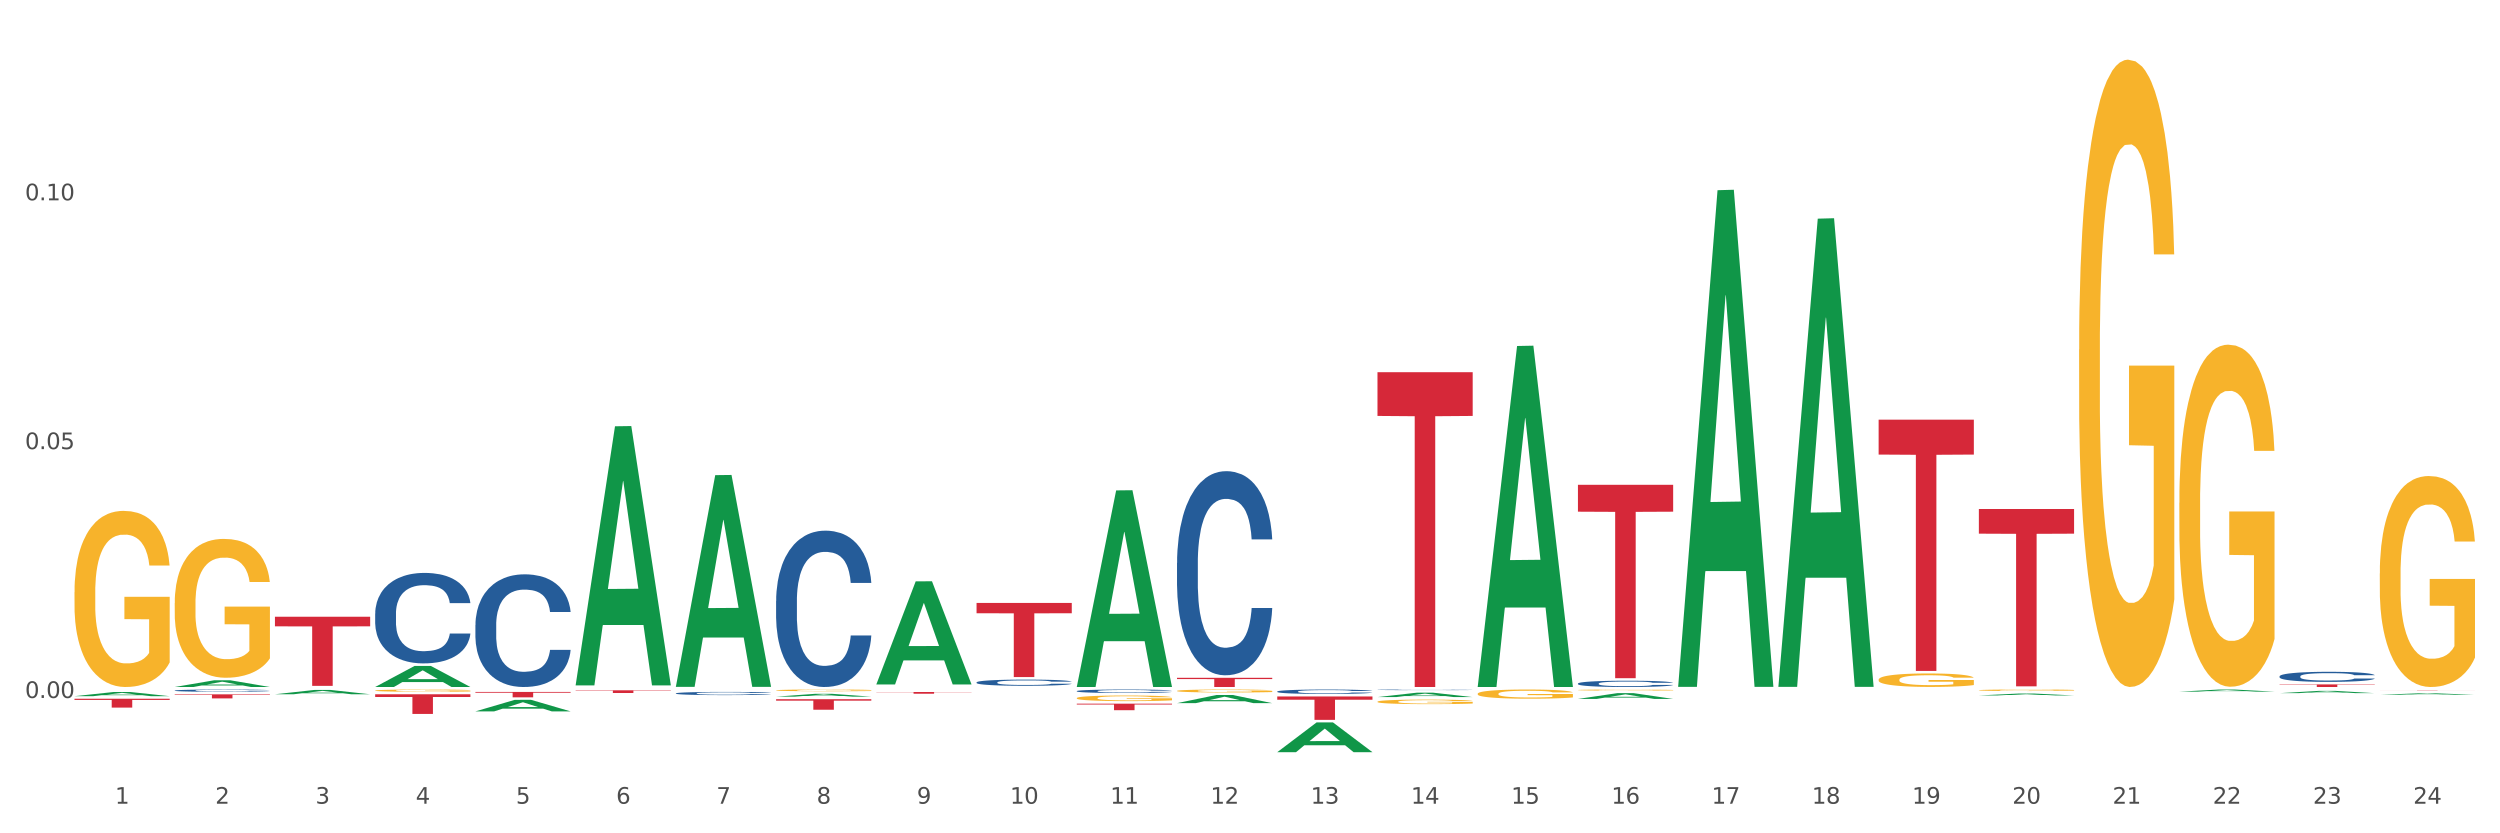 <?xml version="1.0" encoding="utf-8" standalone="no"?>
<!DOCTYPE svg PUBLIC "-//W3C//DTD SVG 1.1//EN"
  "http://www.w3.org/Graphics/SVG/1.1/DTD/svg11.dtd">
<svg xmlns:xlink="http://www.w3.org/1999/xlink" width="1080pt" height="360pt" viewBox="0 0 1080 360" xmlns="http://www.w3.org/2000/svg" version="1.1">
 <rect x="0" y="0" width="1080" height="360" fill="#333333" stroke="none"/>
 <defs>
  <style type="text/css">*{stroke-linejoin: round; stroke-linecap: butt}</style>
 </defs>
 <g id="figure_1">
  <g id="patch_1">
   <path d="M 0 360 
L 1080 360 
L 1080 0 
L 0 0 
z
" style="fill: #ffffff; stroke: #ffffff; stroke-linejoin: miter"/>
  </g>
  <g id="axes_1">
   <g id="matplotlib.axis_1">
    <g id="xtick_1">
     <g id="text_1">
      <!-- 1 -->
      <g style="fill: #4d4d4d" transform="translate(49.688 347.204) scale(0.096 -0.096)">
       <defs>
        <path id="DejaVuSans-31" d="M 794 531 
L 1825 531 
L 1825 4091 
L 703 3866 
L 703 4441 
L 1819 4666 
L 2450 4666 
L 2450 531 
L 3481 531 
L 3481 0 
L 794 0 
L 794 531 
z
" transform="scale(0.016)"/>
       </defs>
       <use xlink:href="#DejaVuSans-31"/>
      </g>
     </g>
    </g>
    <g id="xtick_2">
     <g id="text_2">
      <!-- 2 -->
      <g style="fill: #4d4d4d" transform="translate(92.988 347.204) scale(0.096 -0.096)">
       <defs>
        <path id="DejaVuSans-32" d="M 1228 531 
L 3431 531 
L 3431 0 
L 469 0 
L 469 531 
Q 828 903 1448 1529 
Q 2069 2156 2228 2338 
Q 2531 2678 2651 2914 
Q 2772 3150 2772 3378 
Q 2772 3750 2511 3984 
Q 2250 4219 1831 4219 
Q 1534 4219 1204 4116 
Q 875 4013 500 3803 
L 500 4441 
Q 881 4594 1212 4672 
Q 1544 4750 1819 4750 
Q 2544 4750 2975 4387 
Q 3406 4025 3406 3419 
Q 3406 3131 3298 2873 
Q 3191 2616 2906 2266 
Q 2828 2175 2409 1742 
Q 1991 1309 1228 531 
z
" transform="scale(0.016)"/>
       </defs>
       <use xlink:href="#DejaVuSans-32"/>
      </g>
     </g>
    </g>
    <g id="xtick_3">
     <g id="text_3">
      <!-- 3 -->
      <g style="fill: #4d4d4d" transform="translate(136.287 347.204) scale(0.096 -0.096)">
       <defs>
        <path id="DejaVuSans-33" d="M 2597 2516 
Q 3050 2419 3304 2112 
Q 3559 1806 3559 1356 
Q 3559 666 3084 287 
Q 2609 -91 1734 -91 
Q 1441 -91 1130 -33 
Q 819 25 488 141 
L 488 750 
Q 750 597 1062 519 
Q 1375 441 1716 441 
Q 2309 441 2620 675 
Q 2931 909 2931 1356 
Q 2931 1769 2642 2001 
Q 2353 2234 1838 2234 
L 1294 2234 
L 1294 2753 
L 1863 2753 
Q 2328 2753 2575 2939 
Q 2822 3125 2822 3475 
Q 2822 3834 2567 4026 
Q 2313 4219 1838 4219 
Q 1578 4219 1281 4162 
Q 984 4106 628 3988 
L 628 4550 
Q 988 4650 1302 4700 
Q 1616 4750 1894 4750 
Q 2613 4750 3031 4423 
Q 3450 4097 3450 3541 
Q 3450 3153 3228 2886 
Q 3006 2619 2597 2516 
z
" transform="scale(0.016)"/>
       </defs>
       <use xlink:href="#DejaVuSans-33"/>
      </g>
     </g>
    </g>
    <g id="xtick_4">
     <g id="text_4">
      <!-- 4 -->
      <g style="fill: #4d4d4d" transform="translate(179.587 347.204) scale(0.096 -0.096)">
       <defs>
        <path id="DejaVuSans-34" d="M 2419 4116 
L 825 1625 
L 2419 1625 
L 2419 4116 
z
M 2253 4666 
L 3047 4666 
L 3047 1625 
L 3713 1625 
L 3713 1100 
L 3047 1100 
L 3047 0 
L 2419 0 
L 2419 1100 
L 313 1100 
L 313 1709 
L 2253 4666 
z
" transform="scale(0.016)"/>
       </defs>
       <use xlink:href="#DejaVuSans-34"/>
      </g>
     </g>
    </g>
    <g id="xtick_5">
     <g id="text_5">
      <!-- 5 -->
      <g style="fill: #4d4d4d" transform="translate(222.887 347.204) scale(0.096 -0.096)">
       <defs>
        <path id="DejaVuSans-35" d="M 691 4666 
L 3169 4666 
L 3169 4134 
L 1269 4134 
L 1269 2991 
Q 1406 3038 1543 3061 
Q 1681 3084 1819 3084 
Q 2600 3084 3056 2656 
Q 3513 2228 3513 1497 
Q 3513 744 3044 326 
Q 2575 -91 1722 -91 
Q 1428 -91 1123 -41 
Q 819 9 494 109 
L 494 744 
Q 775 591 1075 516 
Q 1375 441 1709 441 
Q 2250 441 2565 725 
Q 2881 1009 2881 1497 
Q 2881 1984 2565 2268 
Q 2250 2553 1709 2553 
Q 1456 2553 1204 2497 
Q 953 2441 691 2322 
L 691 4666 
z
" transform="scale(0.016)"/>
       </defs>
       <use xlink:href="#DejaVuSans-35"/>
      </g>
     </g>
    </g>
    <g id="xtick_6">
     <g id="text_6">
      <!-- 6 -->
      <g style="fill: #4d4d4d" transform="translate(266.186 347.204) scale(0.096 -0.096)">
       <defs>
        <path id="DejaVuSans-36" d="M 2113 2584 
Q 1688 2584 1439 2293 
Q 1191 2003 1191 1497 
Q 1191 994 1439 701 
Q 1688 409 2113 409 
Q 2538 409 2786 701 
Q 3034 994 3034 1497 
Q 3034 2003 2786 2293 
Q 2538 2584 2113 2584 
z
M 3366 4563 
L 3366 3988 
Q 3128 4100 2886 4159 
Q 2644 4219 2406 4219 
Q 1781 4219 1451 3797 
Q 1122 3375 1075 2522 
Q 1259 2794 1537 2939 
Q 1816 3084 2150 3084 
Q 2853 3084 3261 2657 
Q 3669 2231 3669 1497 
Q 3669 778 3244 343 
Q 2819 -91 2113 -91 
Q 1303 -91 875 529 
Q 447 1150 447 2328 
Q 447 3434 972 4092 
Q 1497 4750 2381 4750 
Q 2619 4750 2861 4703 
Q 3103 4656 3366 4563 
z
" transform="scale(0.016)"/>
       </defs>
       <use xlink:href="#DejaVuSans-36"/>
      </g>
     </g>
    </g>
    <g id="xtick_7">
     <g id="text_7">
      <!-- 7 -->
      <g style="fill: #4d4d4d" transform="translate(309.486 347.204) scale(0.096 -0.096)">
       <defs>
        <path id="DejaVuSans-37" d="M 525 4666 
L 3525 4666 
L 3525 4397 
L 1831 0 
L 1172 0 
L 2766 4134 
L 525 4134 
L 525 4666 
z
" transform="scale(0.016)"/>
       </defs>
       <use xlink:href="#DejaVuSans-37"/>
      </g>
     </g>
    </g>
    <g id="xtick_8">
     <g id="text_8">
      <!-- 8 -->
      <g style="fill: #4d4d4d" transform="translate(352.785 347.204) scale(0.096 -0.096)">
       <defs>
        <path id="DejaVuSans-38" d="M 2034 2216 
Q 1584 2216 1326 1975 
Q 1069 1734 1069 1313 
Q 1069 891 1326 650 
Q 1584 409 2034 409 
Q 2484 409 2743 651 
Q 3003 894 3003 1313 
Q 3003 1734 2745 1975 
Q 2488 2216 2034 2216 
z
M 1403 2484 
Q 997 2584 770 2862 
Q 544 3141 544 3541 
Q 544 4100 942 4425 
Q 1341 4750 2034 4750 
Q 2731 4750 3128 4425 
Q 3525 4100 3525 3541 
Q 3525 3141 3298 2862 
Q 3072 2584 2669 2484 
Q 3125 2378 3379 2068 
Q 3634 1759 3634 1313 
Q 3634 634 3220 271 
Q 2806 -91 2034 -91 
Q 1263 -91 848 271 
Q 434 634 434 1313 
Q 434 1759 690 2068 
Q 947 2378 1403 2484 
z
M 1172 3481 
Q 1172 3119 1398 2916 
Q 1625 2713 2034 2713 
Q 2441 2713 2670 2916 
Q 2900 3119 2900 3481 
Q 2900 3844 2670 4047 
Q 2441 4250 2034 4250 
Q 1625 4250 1398 4047 
Q 1172 3844 1172 3481 
z
" transform="scale(0.016)"/>
       </defs>
       <use xlink:href="#DejaVuSans-38"/>
      </g>
     </g>
    </g>
    <g id="xtick_9">
     <g id="text_9">
      <!-- 9 -->
      <g style="fill: #4d4d4d" transform="translate(396.085 347.204) scale(0.096 -0.096)">
       <defs>
        <path id="DejaVuSans-39" d="M 703 97 
L 703 672 
Q 941 559 1184 500 
Q 1428 441 1663 441 
Q 2288 441 2617 861 
Q 2947 1281 2994 2138 
Q 2813 1869 2534 1725 
Q 2256 1581 1919 1581 
Q 1219 1581 811 2004 
Q 403 2428 403 3163 
Q 403 3881 828 4315 
Q 1253 4750 1959 4750 
Q 2769 4750 3195 4129 
Q 3622 3509 3622 2328 
Q 3622 1225 3098 567 
Q 2575 -91 1691 -91 
Q 1453 -91 1209 -44 
Q 966 3 703 97 
z
M 1959 2075 
Q 2384 2075 2632 2365 
Q 2881 2656 2881 3163 
Q 2881 3666 2632 3958 
Q 2384 4250 1959 4250 
Q 1534 4250 1286 3958 
Q 1038 3666 1038 3163 
Q 1038 2656 1286 2365 
Q 1534 2075 1959 2075 
z
" transform="scale(0.016)"/>
       </defs>
       <use xlink:href="#DejaVuSans-39"/>
      </g>
     </g>
    </g>
    <g id="xtick_10">
     <g id="text_10">
      <!-- 10 -->
      <g style="fill: #4d4d4d" transform="translate(436.331 347.204) scale(0.096 -0.096)">
       <defs>
        <path id="DejaVuSans-30" d="M 2034 4250 
Q 1547 4250 1301 3770 
Q 1056 3291 1056 2328 
Q 1056 1369 1301 889 
Q 1547 409 2034 409 
Q 2525 409 2770 889 
Q 3016 1369 3016 2328 
Q 3016 3291 2770 3770 
Q 2525 4250 2034 4250 
z
M 2034 4750 
Q 2819 4750 3233 4129 
Q 3647 3509 3647 2328 
Q 3647 1150 3233 529 
Q 2819 -91 2034 -91 
Q 1250 -91 836 529 
Q 422 1150 422 2328 
Q 422 3509 836 4129 
Q 1250 4750 2034 4750 
z
" transform="scale(0.016)"/>
       </defs>
       <use xlink:href="#DejaVuSans-31"/>
       <use xlink:href="#DejaVuSans-30" transform="translate(63.623 0)"/>
      </g>
     </g>
    </g>
    <g id="xtick_11">
     <g id="text_11">
      <!-- 11 -->
      <g style="fill: #4d4d4d" transform="translate(479.63 347.204) scale(0.096 -0.096)">
       <use xlink:href="#DejaVuSans-31"/>
       <use xlink:href="#DejaVuSans-31" transform="translate(63.623 0)"/>
      </g>
     </g>
    </g>
    <g id="xtick_12">
     <g id="text_12">
      <!-- 12 -->
      <g style="fill: #4d4d4d" transform="translate(522.93 347.204) scale(0.096 -0.096)">
       <use xlink:href="#DejaVuSans-31"/>
       <use xlink:href="#DejaVuSans-32" transform="translate(63.623 0)"/>
      </g>
     </g>
    </g>
    <g id="xtick_13">
     <g id="text_13">
      <!-- 13 -->
      <g style="fill: #4d4d4d" transform="translate(566.229 347.204) scale(0.096 -0.096)">
       <use xlink:href="#DejaVuSans-31"/>
       <use xlink:href="#DejaVuSans-33" transform="translate(63.623 0)"/>
      </g>
     </g>
    </g>
    <g id="xtick_14">
     <g id="text_14">
      <!-- 14 -->
      <g style="fill: #4d4d4d" transform="translate(609.529 347.204) scale(0.096 -0.096)">
       <use xlink:href="#DejaVuSans-31"/>
       <use xlink:href="#DejaVuSans-34" transform="translate(63.623 0)"/>
      </g>
     </g>
    </g>
    <g id="xtick_15">
     <g id="text_15">
      <!-- 15 -->
      <g style="fill: #4d4d4d" transform="translate(652.828 347.204) scale(0.096 -0.096)">
       <use xlink:href="#DejaVuSans-31"/>
       <use xlink:href="#DejaVuSans-35" transform="translate(63.623 0)"/>
      </g>
     </g>
    </g>
    <g id="xtick_16">
     <g id="text_16">
      <!-- 16 -->
      <g style="fill: #4d4d4d" transform="translate(696.128 347.204) scale(0.096 -0.096)">
       <use xlink:href="#DejaVuSans-31"/>
       <use xlink:href="#DejaVuSans-36" transform="translate(63.623 0)"/>
      </g>
     </g>
    </g>
    <g id="xtick_17">
     <g id="text_17">
      <!-- 17 -->
      <g style="fill: #4d4d4d" transform="translate(739.428 347.204) scale(0.096 -0.096)">
       <use xlink:href="#DejaVuSans-31"/>
       <use xlink:href="#DejaVuSans-37" transform="translate(63.623 0)"/>
      </g>
     </g>
    </g>
    <g id="xtick_18">
     <g id="text_18">
      <!-- 18 -->
      <g style="fill: #4d4d4d" transform="translate(782.727 347.204) scale(0.096 -0.096)">
       <use xlink:href="#DejaVuSans-31"/>
       <use xlink:href="#DejaVuSans-38" transform="translate(63.623 0)"/>
      </g>
     </g>
    </g>
    <g id="xtick_19">
     <g id="text_19">
      <!-- 19 -->
      <g style="fill: #4d4d4d" transform="translate(826.027 347.204) scale(0.096 -0.096)">
       <use xlink:href="#DejaVuSans-31"/>
       <use xlink:href="#DejaVuSans-39" transform="translate(63.623 0)"/>
      </g>
     </g>
    </g>
    <g id="xtick_20">
     <g id="text_20">
      <!-- 20 -->
      <g style="fill: #4d4d4d" transform="translate(869.326 347.204) scale(0.096 -0.096)">
       <use xlink:href="#DejaVuSans-32"/>
       <use xlink:href="#DejaVuSans-30" transform="translate(63.623 0)"/>
      </g>
     </g>
    </g>
    <g id="xtick_21">
     <g id="text_21">
      <!-- 21 -->
      <g style="fill: #4d4d4d" transform="translate(912.626 347.204) scale(0.096 -0.096)">
       <use xlink:href="#DejaVuSans-32"/>
       <use xlink:href="#DejaVuSans-31" transform="translate(63.623 0)"/>
      </g>
     </g>
    </g>
    <g id="xtick_22">
     <g id="text_22">
      <!-- 22 -->
      <g style="fill: #4d4d4d" transform="translate(955.926 347.204) scale(0.096 -0.096)">
       <use xlink:href="#DejaVuSans-32"/>
       <use xlink:href="#DejaVuSans-32" transform="translate(63.623 0)"/>
      </g>
     </g>
    </g>
    <g id="xtick_23">
     <g id="text_23">
      <!-- 23 -->
      <g style="fill: #4d4d4d" transform="translate(999.225 347.204) scale(0.096 -0.096)">
       <use xlink:href="#DejaVuSans-32"/>
       <use xlink:href="#DejaVuSans-33" transform="translate(63.623 0)"/>
      </g>
     </g>
    </g>
    <g id="xtick_24">
     <g id="text_24">
      <!-- 24 -->
      <g style="fill: #4d4d4d" transform="translate(1042.525 347.204) scale(0.096 -0.096)">
       <use xlink:href="#DejaVuSans-32"/>
       <use xlink:href="#DejaVuSans-34" transform="translate(63.623 0)"/>
      </g>
     </g>
    </g>
    <g id="xtick_25"/>
    <g id="xtick_26"/>
    <g id="xtick_27"/>
    <g id="xtick_28"/>
    <g id="xtick_29"/>
    <g id="xtick_30"/>
    <g id="xtick_31"/>
    <g id="xtick_32"/>
    <g id="xtick_33"/>
    <g id="xtick_34"/>
    <g id="xtick_35"/>
    <g id="xtick_36"/>
    <g id="xtick_37"/>
    <g id="xtick_38"/>
    <g id="xtick_39"/>
    <g id="xtick_40"/>
    <g id="xtick_41"/>
    <g id="xtick_42"/>
    <g id="xtick_43"/>
    <g id="xtick_44"/>
    <g id="xtick_45"/>
    <g id="xtick_46"/>
    <g id="xtick_47"/>
   </g>
   <g id="matplotlib.axis_2">
    <g id="ytick_1">
     <g id="text_25">
      <!-- 0.00 -->
      <g style="fill: #4d4d4d" transform="translate(10.8 301.522) scale(0.096 -0.096)">
       <defs>
        <path id="DejaVuSans-2e" d="M 684 794 
L 1344 794 
L 1344 0 
L 684 0 
L 684 794 
z
" transform="scale(0.016)"/>
       </defs>
       <use xlink:href="#DejaVuSans-30"/>
       <use xlink:href="#DejaVuSans-2e" transform="translate(63.623 0)"/>
       <use xlink:href="#DejaVuSans-30" transform="translate(95.41 0)"/>
       <use xlink:href="#DejaVuSans-30" transform="translate(159.033 0)"/>
      </g>
     </g>
    </g>
    <g id="ytick_2">
     <g id="text_26">
      <!-- 0.05 -->
      <g style="fill: #4d4d4d" transform="translate(10.8 194.026) scale(0.096 -0.096)">
       <use xlink:href="#DejaVuSans-30"/>
       <use xlink:href="#DejaVuSans-2e" transform="translate(63.623 0)"/>
       <use xlink:href="#DejaVuSans-30" transform="translate(95.41 0)"/>
       <use xlink:href="#DejaVuSans-35" transform="translate(159.033 0)"/>
      </g>
     </g>
    </g>
    <g id="ytick_3">
     <g id="text_27">
      <!-- 0.10 -->
      <g style="fill: #4d4d4d" transform="translate(10.8 86.53) scale(0.096 -0.096)">
       <use xlink:href="#DejaVuSans-30"/>
       <use xlink:href="#DejaVuSans-2e" transform="translate(63.623 0)"/>
       <use xlink:href="#DejaVuSans-31" transform="translate(95.41 0)"/>
       <use xlink:href="#DejaVuSans-30" transform="translate(159.033 0)"/>
      </g>
     </g>
    </g>
    <g id="ytick_4"/>
    <g id="ytick_5"/>
    <g id="ytick_6"/>
   </g>
   <g id="PolyCollection_1">
    <path d="M 32.175 300.748 
L 32.217 300.746 
L 49.18 298.937 
L 56.22 298.935 
L 73.31 300.751 
L 65.167 300.751 
L 61.478 300.328 
L 43.964 300.328 
L 43.837 300.335 
L 40.275 300.751 
L 32.175 300.751 
L 32.175 300.748 
L 46.169 300.076 
L 59.273 300.074 
L 52.785 299.322 
L 52.7 299.319 
L 52.615 299.324 
L 46.127 300.074 
L 46.169 300.076 
L 32.175 300.748 
z
" clip-path="url(#p71b6549072)" style="fill: #109648"/>
    <path d="M 941.466 217.184 
L 941.515 217.049 
L 941.515 212.191 
L 941.612 208.007 
L 942.098 197.884 
L 942.826 189.517 
L 943.36 185.063 
L 943.894 181.419 
L 944.526 177.775 
L 945.303 173.996 
L 946.711 168.462 
L 947.585 165.628 
L 948.654 162.659 
L 950.596 158.34 
L 952.005 155.911 
L 953.462 153.886 
L 955.841 151.457 
L 957.396 150.377 
L 959.047 149.567 
L 961.038 149.027 
L 962.543 148.893 
L 965.846 149.297 
L 968.663 150.512 
L 970.022 151.457 
L 971.771 153.076 
L 972.694 154.156 
L 974.199 156.316 
L 975.753 159.15 
L 976.822 161.579 
L 978.424 166.168 
L 979.638 170.757 
L 980.755 176.425 
L 981.338 180.339 
L 981.775 183.983 
L 982.164 188.167 
L 982.552 194.78 
L 973.811 194.78 
L 973.471 190.056 
L 972.936 185.603 
L 972.159 181.284 
L 971.479 178.585 
L 970.314 175.21 
L 969.245 173.051 
L 968.128 171.431 
L 966.769 170.082 
L 965.7 169.407 
L 964.195 168.867 
L 961.232 169.002 
L 959.241 170.082 
L 957.881 171.431 
L 957.007 172.646 
L 956.23 173.996 
L 955.356 175.885 
L 954.336 178.72 
L 953.607 181.284 
L 952.879 184.523 
L 952.296 187.762 
L 951.762 191.541 
L 951.325 195.59 
L 950.985 199.774 
L 950.694 204.902 
L 950.451 213.405 
L 950.451 231.895 
L 950.548 236.079 
L 950.791 241.613 
L 951.082 245.796 
L 951.568 250.79 
L 952.005 254.164 
L 952.83 259.023 
L 953.753 263.072 
L 954.482 265.636 
L 955.21 267.796 
L 956.473 270.765 
L 957.881 273.194 
L 959.095 274.679 
L 960.747 276.028 
L 961.864 276.568 
L 962.835 276.838 
L 965.215 276.838 
L 966.914 276.433 
L 968.808 275.488 
L 970.265 274.274 
L 971.479 272.789 
L 972.839 270.36 
L 973.713 268.065 
L 973.713 239.858 
L 963.029 239.723 
L 963.029 220.963 
L 982.601 220.963 
L 982.601 276.028 
L 981.775 278.863 
L 980.852 281.427 
L 979.881 283.721 
L 978.424 286.556 
L 976.676 289.255 
L 975.122 291.144 
L 973.471 292.764 
L 971.528 294.248 
L 969.003 295.598 
L 967.449 296.138 
L 965.506 296.543 
L 963.223 296.678 
L 961.232 296.408 
L 959.29 295.733 
L 957.25 294.518 
L 955.259 292.764 
L 953.753 291.009 
L 952.248 288.85 
L 950.645 286.016 
L 949.382 283.316 
L 948.411 280.887 
L 947.343 277.783 
L 946.177 273.734 
L 945.303 270.09 
L 944.526 266.311 
L 943.7 261.452 
L 943.117 257.268 
L 942.535 252.005 
L 942.195 248.091 
L 941.806 242.017 
L 941.515 233.515 
L 941.466 217.184 
z
" clip-path="url(#p71b6549072)" style="fill: #f7b32b"/>
    <path d="M 1028.065 247.758 
L 1028.114 247.675 
L 1028.114 244.679 
L 1028.211 242.098 
L 1028.697 235.855 
L 1029.425 230.694 
L 1029.959 227.947 
L 1030.494 225.7 
L 1031.125 223.452 
L 1031.902 221.122 
L 1033.31 217.709 
L 1034.185 215.961 
L 1035.253 214.129 
L 1037.196 211.466 
L 1038.604 209.968 
L 1040.061 208.719 
L 1042.441 207.221 
L 1043.995 206.555 
L 1045.646 206.055 
L 1047.637 205.722 
L 1049.143 205.639 
L 1052.445 205.889 
L 1055.262 206.638 
L 1056.622 207.221 
L 1058.37 208.219 
L 1059.293 208.885 
L 1060.798 210.217 
L 1062.352 211.965 
L 1063.421 213.464 
L 1065.023 216.294 
L 1066.238 219.124 
L 1067.355 222.62 
L 1067.937 225.034 
L 1068.374 227.281 
L 1068.763 229.862 
L 1069.151 233.941 
L 1060.41 233.941 
L 1060.07 231.027 
L 1059.536 228.28 
L 1058.759 225.617 
L 1058.079 223.952 
L 1056.913 221.871 
L 1055.845 220.539 
L 1054.728 219.54 
L 1053.368 218.708 
L 1052.299 218.291 
L 1050.794 217.959 
L 1047.831 218.042 
L 1045.84 218.708 
L 1044.48 219.54 
L 1043.606 220.289 
L 1042.829 221.122 
L 1041.955 222.287 
L 1040.935 224.035 
L 1040.207 225.617 
L 1039.478 227.614 
L 1038.895 229.612 
L 1038.361 231.943 
L 1037.924 234.44 
L 1037.584 237.02 
L 1037.293 240.184 
L 1037.05 245.428 
L 1037.05 256.832 
L 1037.147 259.412 
L 1037.39 262.825 
L 1037.681 265.405 
L 1038.167 268.485 
L 1038.604 270.566 
L 1039.43 273.563 
L 1040.352 276.06 
L 1041.081 277.642 
L 1041.809 278.973 
L 1043.072 280.805 
L 1044.48 282.303 
L 1045.695 283.219 
L 1047.346 284.051 
L 1048.463 284.384 
L 1049.434 284.55 
L 1051.814 284.55 
L 1053.513 284.301 
L 1055.408 283.718 
L 1056.864 282.969 
L 1058.079 282.053 
L 1059.438 280.555 
L 1060.313 279.14 
L 1060.313 261.743 
L 1049.628 261.659 
L 1049.628 250.089 
L 1069.2 250.089 
L 1069.2 284.051 
L 1068.374 285.799 
L 1067.452 287.381 
L 1066.48 288.796 
L 1065.023 290.544 
L 1063.275 292.209 
L 1061.721 293.374 
L 1060.07 294.373 
L 1058.127 295.288 
L 1055.602 296.121 
L 1054.048 296.454 
L 1052.105 296.703 
L 1049.823 296.787 
L 1047.831 296.62 
L 1045.889 296.204 
L 1043.849 295.455 
L 1041.858 294.373 
L 1040.352 293.291 
L 1038.847 291.959 
L 1037.244 290.211 
L 1035.982 288.546 
L 1035.01 287.048 
L 1033.942 285.133 
L 1032.776 282.636 
L 1031.902 280.388 
L 1031.125 278.058 
L 1030.299 275.061 
L 1029.717 272.481 
L 1029.134 269.234 
L 1028.794 266.82 
L 1028.405 263.075 
L 1028.114 257.83 
L 1028.065 247.758 
z
" clip-path="url(#p71b6549072)" style="fill: #f7b32b"/>
    <path d="M 32.175 301.839 
L 73.31 301.839 
L 73.31 302.373 
L 57.129 302.377 
L 57.129 305.68 
L 48.258 305.68 
L 48.258 302.377 
L 32.175 302.373 
L 32.175 301.843 
L 32.175 301.839 
z
" clip-path="url(#p71b6549072)" style="fill: #d62839"/>
    <path d="M 75.475 299.938 
L 116.609 299.938 
L 116.609 300.183 
L 100.428 300.185 
L 100.428 301.699 
L 91.558 301.699 
L 91.558 300.185 
L 75.475 300.183 
L 75.475 299.94 
L 75.475 299.938 
z
" clip-path="url(#p71b6549072)" style="fill: #d62839"/>
    <path d="M 118.774 266.431 
L 159.909 266.431 
L 159.909 270.581 
L 143.728 270.61 
L 143.728 296.296 
L 134.858 296.296 
L 134.858 270.61 
L 118.774 270.581 
L 118.774 266.459 
L 118.774 266.431 
z
" clip-path="url(#p71b6549072)" style="fill: #d62839"/>
    <path d="M 162.074 299.931 
L 203.208 299.931 
L 203.208 301.11 
L 187.027 301.118 
L 187.027 308.41 
L 178.157 308.41 
L 178.157 301.118 
L 162.074 301.11 
L 162.074 299.939 
L 162.074 299.931 
z
" clip-path="url(#p71b6549072)" style="fill: #d62839"/>
    <path d="M 205.373 298.928 
L 246.508 298.928 
L 246.508 299.248 
L 230.327 299.251 
L 230.327 301.236 
L 221.457 301.236 
L 221.457 299.251 
L 205.373 299.248 
L 205.373 298.93 
L 205.373 298.928 
z
" clip-path="url(#p71b6549072)" style="fill: #d62839"/>
    <path d="M 248.673 298.206 
L 289.808 298.206 
L 289.808 298.368 
L 273.627 298.369 
L 273.627 299.375 
L 264.756 299.375 
L 264.756 298.369 
L 248.673 298.368 
L 248.673 298.207 
L 248.673 298.206 
z
" clip-path="url(#p71b6549072)" style="fill: #d62839"/>
    <path d="M 898.167 151.001 
L 898.215 150.754 
L 898.215 141.843 
L 898.312 134.17 
L 898.798 115.607 
L 899.526 100.261 
L 900.061 92.093 
L 900.595 85.41 
L 901.226 78.727 
L 902.003 71.797 
L 903.412 61.649 
L 904.286 56.451 
L 905.354 51.006 
L 907.297 43.085 
L 908.705 38.63 
L 910.162 34.917 
L 912.542 30.462 
L 914.096 28.482 
L 915.747 26.997 
L 917.738 26.007 
L 919.244 25.759 
L 922.546 26.502 
L 925.363 28.73 
L 926.723 30.462 
L 928.471 33.432 
L 929.394 35.413 
L 930.899 39.373 
L 932.454 44.571 
L 933.522 49.026 
L 935.125 57.441 
L 936.339 65.857 
L 937.456 76.252 
L 938.039 83.43 
L 938.476 90.113 
L 938.864 97.786 
L 939.253 109.914 
L 930.511 109.914 
L 930.171 101.251 
L 929.637 93.083 
L 928.86 85.163 
L 928.18 80.212 
L 927.014 74.025 
L 925.946 70.064 
L 924.829 67.094 
L 923.469 64.619 
L 922.401 63.382 
L 920.895 62.391 
L 917.933 62.639 
L 915.941 64.619 
L 914.582 67.094 
L 913.707 69.322 
L 912.93 71.797 
L 912.056 75.262 
L 911.036 80.46 
L 910.308 85.163 
L 909.579 91.103 
L 908.997 97.043 
L 908.462 103.974 
L 908.025 111.399 
L 907.685 119.072 
L 907.394 128.478 
L 907.151 144.071 
L 907.151 177.98 
L 907.248 185.653 
L 907.491 195.801 
L 907.783 203.474 
L 908.268 212.632 
L 908.705 218.82 
L 909.531 227.73 
L 910.454 235.156 
L 911.182 239.859 
L 911.911 243.819 
L 913.173 249.264 
L 914.582 253.719 
L 915.796 256.442 
L 917.447 258.917 
L 918.564 259.907 
L 919.535 260.402 
L 921.915 260.402 
L 923.615 259.66 
L 925.509 257.927 
L 926.966 255.699 
L 928.18 252.977 
L 929.54 248.522 
L 930.414 244.314 
L 930.414 192.584 
L 919.73 192.336 
L 919.73 157.932 
L 939.301 157.932 
L 939.301 258.917 
L 938.476 264.115 
L 937.553 268.818 
L 936.582 273.025 
L 935.125 278.223 
L 933.376 283.173 
L 931.822 286.639 
L 930.171 289.609 
L 928.228 292.331 
L 925.703 294.807 
L 924.149 295.797 
L 922.206 296.539 
L 919.924 296.787 
L 917.933 296.292 
L 915.99 295.054 
L 913.95 292.826 
L 911.959 289.609 
L 910.454 286.391 
L 908.948 282.431 
L 907.345 277.233 
L 906.083 272.283 
L 905.111 267.828 
L 904.043 262.135 
L 902.877 254.709 
L 902.003 248.027 
L 901.226 241.096 
L 900.401 232.186 
L 899.818 224.513 
L 899.235 214.86 
L 898.895 207.682 
L 898.507 196.544 
L 898.215 180.95 
L 898.167 151.001 
z
" clip-path="url(#p71b6549072)" style="fill: #f7b32b"/>
    <path d="M 335.272 302.046 
L 376.407 302.046 
L 376.407 302.68 
L 360.226 302.684 
L 360.226 306.602 
L 351.356 306.602 
L 351.356 302.684 
L 335.272 302.68 
L 335.272 302.051 
L 335.272 302.046 
z
" clip-path="url(#p71b6549072)" style="fill: #d62839"/>
    <path d="M 162.074 265.061 
L 162.122 265.025 
L 162.122 264.026 
L 162.268 262.669 
L 162.803 260.17 
L 163.484 258.278 
L 164.651 256.064 
L 165.283 255.136 
L 166.109 254.101 
L 167.811 252.423 
L 169.756 250.995 
L 171.118 250.21 
L 172.139 249.71 
L 174.424 248.817 
L 175.737 248.424 
L 177.098 248.103 
L 178.265 247.889 
L 180.21 247.639 
L 181.766 247.532 
L 183.565 247.496 
L 185.072 247.532 
L 187.066 247.675 
L 189.983 248.103 
L 191.101 248.353 
L 192.609 248.781 
L 194.165 249.353 
L 195.429 249.924 
L 196.887 250.745 
L 198.395 251.816 
L 199.853 253.173 
L 200.874 254.422 
L 201.701 255.743 
L 202.43 257.35 
L 202.965 259.099 
L 203.208 260.563 
L 194.31 260.563 
L 194.067 259.242 
L 193.581 257.814 
L 193.095 256.85 
L 192.56 256.064 
L 191.733 255.172 
L 191.004 254.601 
L 189.789 253.922 
L 188.67 253.494 
L 187.746 253.244 
L 186.628 253.03 
L 184.246 252.816 
L 182.544 252.816 
L 181.474 252.887 
L 180.161 253.066 
L 179.043 253.315 
L 177.73 253.744 
L 176.709 254.208 
L 175.688 254.815 
L 175.105 255.243 
L 174.229 256.029 
L 173.646 256.671 
L 172.868 257.778 
L 172.43 258.564 
L 171.652 260.598 
L 171.312 262.098 
L 171.166 263.133 
L 171.069 264.276 
L 171.069 269.845 
L 171.361 272.344 
L 171.604 273.415 
L 171.993 274.629 
L 172.722 276.2 
L 173.792 277.735 
L 174.91 278.842 
L 175.834 279.52 
L 176.709 280.02 
L 177.584 280.412 
L 178.654 280.769 
L 179.529 280.984 
L 180.842 281.198 
L 182.398 281.305 
L 183.613 281.305 
L 186.093 281.126 
L 187.212 280.948 
L 188.281 280.698 
L 189.448 280.305 
L 190.372 279.877 
L 190.907 279.556 
L 191.782 278.877 
L 192.463 278.163 
L 193.046 277.342 
L 193.435 276.628 
L 193.873 275.557 
L 194.213 274.343 
L 194.31 273.701 
L 203.208 273.701 
L 203.014 274.986 
L 202.674 276.235 
L 201.993 277.913 
L 201.458 278.877 
L 200.631 280.055 
L 199.756 281.055 
L 198.541 282.162 
L 197.422 282.983 
L 196.255 283.697 
L 194.991 284.339 
L 192.706 285.232 
L 191.879 285.482 
L 190.129 285.91 
L 188.767 286.16 
L 186.774 286.41 
L 184.732 286.553 
L 182.592 286.589 
L 180.696 286.517 
L 178.605 286.303 
L 177.293 286.089 
L 175.834 285.767 
L 174.132 285.268 
L 172.528 284.661 
L 171.02 283.947 
L 169.61 283.126 
L 168.297 282.197 
L 166.596 280.662 
L 165.331 279.163 
L 164.408 277.771 
L 163.776 276.592 
L 163.143 275.093 
L 162.803 274.058 
L 162.268 271.559 
L 162.074 269.238 
L 162.074 265.061 
z
" clip-path="url(#p71b6549072)" style="fill: #255c99"/>
    <path d="M 465.171 303.974 
L 506.305 303.974 
L 506.305 304.367 
L 490.125 304.37 
L 490.125 306.804 
L 481.254 306.804 
L 481.254 304.37 
L 465.171 304.367 
L 465.171 303.977 
L 465.171 303.974 
z
" clip-path="url(#p71b6549072)" style="fill: #d62839"/>
    <path d="M 508.47 292.816 
L 549.605 292.816 
L 549.605 293.368 
L 533.424 293.372 
L 533.424 296.787 
L 524.554 296.787 
L 524.554 293.372 
L 508.47 293.368 
L 508.47 292.82 
L 508.47 292.816 
z
" clip-path="url(#p71b6549072)" style="fill: #d62839"/>
    <path d="M 551.77 300.88 
L 592.905 300.88 
L 592.905 302.283 
L 576.724 302.292 
L 576.724 310.975 
L 567.853 310.975 
L 567.853 302.292 
L 551.77 302.283 
L 551.77 300.889 
L 551.77 300.88 
z
" clip-path="url(#p71b6549072)" style="fill: #d62839"/>
    <path d="M 595.07 160.781 
L 636.204 160.781 
L 636.204 179.681 
L 620.023 179.809 
L 620.023 296.787 
L 611.153 296.787 
L 611.153 179.809 
L 595.07 179.681 
L 595.07 160.909 
L 595.07 160.781 
z
" clip-path="url(#p71b6549072)" style="fill: #d62839"/>
    <path d="M 681.669 209.439 
L 722.803 209.439 
L 722.803 221.049 
L 706.622 221.127 
L 706.622 292.979 
L 697.752 292.979 
L 697.752 221.127 
L 681.669 221.049 
L 681.669 209.518 
L 681.669 209.439 
z
" clip-path="url(#p71b6549072)" style="fill: #d62839"/>
    <path d="M 811.567 181.286 
L 852.702 181.286 
L 852.702 196.372 
L 836.521 196.474 
L 836.521 289.846 
L 827.651 289.846 
L 827.651 196.474 
L 811.567 196.372 
L 811.567 181.388 
L 811.567 181.286 
z
" clip-path="url(#p71b6549072)" style="fill: #d62839"/>
    <path d="M 854.867 219.9 
L 896.002 219.9 
L 896.002 230.545 
L 879.821 230.617 
L 879.821 296.504 
L 870.951 296.504 
L 870.951 230.617 
L 854.867 230.545 
L 854.867 219.972 
L 854.867 219.9 
z
" clip-path="url(#p71b6549072)" style="fill: #d62839"/>
    <path d="M 378.572 298.93 
L 419.706 298.93 
L 419.706 299.037 
L 403.525 299.038 
L 403.525 299.701 
L 394.655 299.701 
L 394.655 299.038 
L 378.572 299.037 
L 378.572 298.931 
L 378.572 298.93 
z
" clip-path="url(#p71b6549072)" style="fill: #d62839"/>
    <path d="M 854.867 298.176 
L 854.916 298.176 
L 854.916 298.154 
L 855.013 298.136 
L 855.498 298.091 
L 856.227 298.054 
L 856.761 298.035 
L 857.295 298.019 
L 857.927 298.003 
L 858.704 297.986 
L 860.112 297.961 
L 860.986 297.949 
L 862.055 297.936 
L 863.997 297.917 
L 865.406 297.906 
L 866.863 297.897 
L 869.242 297.886 
L 870.796 297.882 
L 872.448 297.878 
L 874.439 297.876 
L 875.944 297.875 
L 879.247 297.877 
L 882.063 297.882 
L 883.423 297.886 
L 885.172 297.894 
L 886.094 297.898 
L 887.6 297.908 
L 889.154 297.92 
L 890.222 297.931 
L 891.825 297.951 
L 893.039 297.972 
L 894.156 297.997 
L 894.739 298.014 
L 895.176 298.03 
L 895.565 298.048 
L 895.953 298.078 
L 887.211 298.078 
L 886.871 298.057 
L 886.337 298.037 
L 885.56 298.018 
L 884.88 298.006 
L 883.715 297.991 
L 882.646 297.982 
L 881.529 297.975 
L 880.169 297.969 
L 879.101 297.966 
L 877.596 297.963 
L 874.633 297.964 
L 872.642 297.969 
L 871.282 297.975 
L 870.408 297.98 
L 869.631 297.986 
L 868.757 297.994 
L 867.737 298.007 
L 867.008 298.018 
L 866.28 298.032 
L 865.697 298.047 
L 865.163 298.063 
L 864.726 298.081 
L 864.386 298.1 
L 864.094 298.122 
L 863.852 298.16 
L 863.852 298.241 
L 863.949 298.26 
L 864.192 298.284 
L 864.483 298.302 
L 864.969 298.325 
L 865.406 298.339 
L 866.231 298.361 
L 867.154 298.379 
L 867.883 298.39 
L 868.611 298.4 
L 869.874 298.413 
L 871.282 298.423 
L 872.496 298.43 
L 874.147 298.436 
L 875.264 298.438 
L 876.236 298.439 
L 878.615 298.439 
L 880.315 298.438 
L 882.209 298.433 
L 883.666 298.428 
L 884.88 298.422 
L 886.24 298.411 
L 887.114 298.401 
L 887.114 298.276 
L 876.43 298.276 
L 876.43 298.193 
L 896.002 298.193 
L 896.002 298.436 
L 895.176 298.448 
L 894.253 298.46 
L 893.282 298.47 
L 891.825 298.482 
L 890.077 298.494 
L 888.523 298.502 
L 886.871 298.51 
L 884.929 298.516 
L 882.403 298.522 
L 880.849 298.524 
L 878.907 298.526 
L 876.624 298.527 
L 874.633 298.526 
L 872.69 298.523 
L 870.651 298.517 
L 868.66 298.51 
L 867.154 298.502 
L 865.649 298.492 
L 864.046 298.48 
L 862.783 298.468 
L 861.812 298.457 
L 860.743 298.444 
L 859.578 298.426 
L 858.704 298.41 
L 857.927 298.393 
L 857.101 298.372 
L 856.518 298.353 
L 855.935 298.33 
L 855.596 298.313 
L 855.207 298.286 
L 854.916 298.248 
L 854.867 298.176 
z
" clip-path="url(#p71b6549072)" style="fill: #f7b32b"/>
    <path d="M 811.567 293.621 
L 811.616 293.616 
L 811.616 293.425 
L 811.713 293.26 
L 812.199 292.862 
L 812.927 292.532 
L 813.462 292.357 
L 813.996 292.214 
L 814.627 292.07 
L 815.404 291.922 
L 816.813 291.704 
L 817.687 291.593 
L 818.755 291.476 
L 820.698 291.306 
L 822.106 291.21 
L 823.563 291.131 
L 825.943 291.035 
L 827.497 290.993 
L 829.148 290.961 
L 831.139 290.939 
L 832.645 290.934 
L 835.947 290.95 
L 838.764 290.998 
L 840.124 291.035 
L 841.872 291.099 
L 842.795 291.141 
L 844.3 291.226 
L 845.854 291.338 
L 846.923 291.433 
L 848.525 291.614 
L 849.74 291.794 
L 850.857 292.017 
L 851.439 292.171 
L 851.876 292.315 
L 852.265 292.479 
L 852.654 292.74 
L 843.912 292.74 
L 843.572 292.554 
L 843.038 292.378 
L 842.261 292.209 
L 841.581 292.102 
L 840.415 291.97 
L 839.347 291.885 
L 838.23 291.821 
L 836.87 291.768 
L 835.801 291.741 
L 834.296 291.72 
L 831.333 291.725 
L 829.342 291.768 
L 827.982 291.821 
L 827.108 291.869 
L 826.331 291.922 
L 825.457 291.996 
L 824.437 292.108 
L 823.709 292.209 
L 822.98 292.336 
L 822.397 292.463 
L 821.863 292.612 
L 821.426 292.771 
L 821.086 292.936 
L 820.795 293.138 
L 820.552 293.472 
L 820.552 294.2 
L 820.649 294.364 
L 820.892 294.582 
L 821.183 294.747 
L 821.669 294.943 
L 822.106 295.076 
L 822.932 295.267 
L 823.854 295.426 
L 824.583 295.527 
L 825.311 295.612 
L 826.574 295.729 
L 827.982 295.825 
L 829.197 295.883 
L 830.848 295.936 
L 831.965 295.957 
L 832.936 295.968 
L 835.316 295.968 
L 837.016 295.952 
L 838.91 295.915 
L 840.367 295.867 
L 841.581 295.809 
L 842.941 295.713 
L 843.815 295.623 
L 843.815 294.513 
L 833.13 294.508 
L 833.13 293.77 
L 852.702 293.77 
L 852.702 295.936 
L 851.876 296.048 
L 850.954 296.149 
L 849.982 296.239 
L 848.525 296.35 
L 846.777 296.457 
L 845.223 296.531 
L 843.572 296.595 
L 841.629 296.653 
L 839.104 296.706 
L 837.55 296.727 
L 835.607 296.743 
L 833.325 296.749 
L 831.333 296.738 
L 829.391 296.711 
L 827.351 296.664 
L 825.36 296.595 
L 823.854 296.526 
L 822.349 296.441 
L 820.746 296.329 
L 819.484 296.223 
L 818.512 296.127 
L 817.444 296.005 
L 816.278 295.846 
L 815.404 295.703 
L 814.627 295.554 
L 813.801 295.363 
L 813.219 295.198 
L 812.636 294.991 
L 812.296 294.837 
L 811.907 294.598 
L 811.616 294.264 
L 811.567 293.621 
z
" clip-path="url(#p71b6549072)" style="fill: #f7b32b"/>
    <path d="M 681.669 298.093 
L 681.717 298.093 
L 681.717 298.077 
L 681.814 298.064 
L 682.3 298.032 
L 683.029 298.005 
L 683.563 297.991 
L 684.097 297.979 
L 684.728 297.967 
L 685.505 297.955 
L 686.914 297.938 
L 687.788 297.929 
L 688.856 297.919 
L 690.799 297.905 
L 692.207 297.898 
L 693.664 297.891 
L 696.044 297.883 
L 697.598 297.88 
L 699.249 297.877 
L 701.24 297.876 
L 702.746 297.875 
L 706.048 297.876 
L 708.865 297.88 
L 710.225 297.883 
L 711.973 297.889 
L 712.896 297.892 
L 714.402 297.899 
L 715.956 297.908 
L 717.024 297.916 
L 718.627 297.93 
L 719.841 297.945 
L 720.958 297.963 
L 721.541 297.976 
L 721.978 297.987 
L 722.366 298.001 
L 722.755 298.022 
L 714.013 298.022 
L 713.673 298.007 
L 713.139 297.992 
L 712.362 297.979 
L 711.682 297.97 
L 710.516 297.959 
L 709.448 297.952 
L 708.331 297.947 
L 706.971 297.943 
L 705.903 297.941 
L 704.397 297.939 
L 701.435 297.939 
L 699.444 297.943 
L 698.084 297.947 
L 697.21 297.951 
L 696.433 297.955 
L 695.558 297.961 
L 694.538 297.97 
L 693.81 297.979 
L 693.082 297.989 
L 692.499 297.999 
L 691.965 298.011 
L 691.527 298.024 
L 691.187 298.038 
L 690.896 298.054 
L 690.653 298.081 
L 690.653 298.14 
L 690.75 298.154 
L 690.993 298.171 
L 691.285 298.185 
L 691.77 298.201 
L 692.207 298.212 
L 693.033 298.227 
L 693.956 298.24 
L 694.684 298.248 
L 695.413 298.255 
L 696.675 298.265 
L 698.084 298.272 
L 699.298 298.277 
L 700.949 298.281 
L 702.066 298.283 
L 703.037 298.284 
L 705.417 298.284 
L 707.117 298.283 
L 709.011 298.28 
L 710.468 298.276 
L 711.682 298.271 
L 713.042 298.263 
L 713.916 298.256 
L 713.916 298.166 
L 703.232 298.165 
L 703.232 298.105 
L 722.803 298.105 
L 722.803 298.281 
L 721.978 298.291 
L 721.055 298.299 
L 720.084 298.306 
L 718.627 298.315 
L 716.878 298.324 
L 715.324 298.33 
L 713.673 298.335 
L 711.731 298.34 
L 709.205 298.344 
L 707.651 298.346 
L 705.708 298.347 
L 703.426 298.347 
L 701.435 298.347 
L 699.492 298.344 
L 697.452 298.341 
L 695.461 298.335 
L 693.956 298.329 
L 692.45 298.322 
L 690.848 298.313 
L 689.585 298.305 
L 688.614 298.297 
L 687.545 298.287 
L 686.38 298.274 
L 685.505 298.262 
L 684.728 298.25 
L 683.903 298.235 
L 683.32 298.222 
L 682.737 298.205 
L 682.397 298.192 
L 682.009 298.173 
L 681.717 298.146 
L 681.669 298.093 
z
" clip-path="url(#p71b6549072)" style="fill: #f7b32b"/>
    <path d="M 205.373 269.979 
L 205.422 269.934 
L 205.422 268.689 
L 205.568 267 
L 206.103 263.888 
L 206.783 261.532 
L 207.95 258.775 
L 208.582 257.619 
L 209.409 256.33 
L 211.111 254.24 
L 213.056 252.462 
L 214.417 251.484 
L 215.438 250.862 
L 217.723 249.75 
L 219.036 249.261 
L 220.398 248.861 
L 221.565 248.594 
L 223.51 248.283 
L 225.065 248.15 
L 226.864 248.105 
L 228.372 248.15 
L 230.365 248.328 
L 233.283 248.861 
L 234.401 249.172 
L 235.908 249.706 
L 237.464 250.417 
L 238.728 251.128 
L 240.187 252.151 
L 241.694 253.485 
L 243.153 255.174 
L 244.174 256.73 
L 245.001 258.375 
L 245.73 260.376 
L 246.265 262.554 
L 246.508 264.377 
L 237.61 264.377 
L 237.367 262.732 
L 236.881 260.954 
L 236.394 259.753 
L 235.86 258.775 
L 235.033 257.664 
L 234.304 256.952 
L 233.088 256.108 
L 231.97 255.574 
L 231.046 255.263 
L 229.928 254.996 
L 227.545 254.73 
L 225.843 254.73 
L 224.774 254.818 
L 223.461 255.041 
L 222.343 255.352 
L 221.03 255.885 
L 220.009 256.463 
L 218.988 257.219 
L 218.404 257.753 
L 217.529 258.731 
L 216.945 259.531 
L 216.168 260.909 
L 215.73 261.887 
L 214.952 264.421 
L 214.612 266.289 
L 214.466 267.578 
L 214.368 269.001 
L 214.368 275.936 
L 214.66 279.048 
L 214.903 280.382 
L 215.292 281.893 
L 216.022 283.849 
L 217.091 285.761 
L 218.21 287.139 
L 219.133 287.984 
L 220.009 288.606 
L 220.884 289.095 
L 221.954 289.54 
L 222.829 289.807 
L 224.142 290.074 
L 225.698 290.207 
L 226.913 290.207 
L 229.393 289.985 
L 230.511 289.762 
L 231.581 289.451 
L 232.748 288.962 
L 233.672 288.429 
L 234.206 288.028 
L 235.082 287.184 
L 235.762 286.295 
L 236.346 285.272 
L 236.735 284.383 
L 237.172 283.049 
L 237.513 281.538 
L 237.61 280.737 
L 246.508 280.737 
L 246.313 282.338 
L 245.973 283.894 
L 245.292 285.983 
L 244.758 287.184 
L 243.931 288.651 
L 243.056 289.896 
L 241.84 291.274 
L 240.722 292.296 
L 239.555 293.186 
L 238.291 293.986 
L 236.005 295.097 
L 235.179 295.408 
L 233.428 295.942 
L 232.067 296.253 
L 230.074 296.564 
L 228.031 296.742 
L 225.892 296.787 
L 223.996 296.698 
L 221.905 296.431 
L 220.592 296.164 
L 219.133 295.764 
L 217.432 295.142 
L 215.827 294.386 
L 214.32 293.497 
L 212.91 292.474 
L 211.597 291.318 
L 209.895 289.407 
L 208.631 287.539 
L 207.707 285.806 
L 207.075 284.338 
L 206.443 282.471 
L 206.103 281.182 
L 205.568 278.07 
L 205.373 275.18 
L 205.373 269.979 
z
" clip-path="url(#p71b6549072)" style="fill: #255c99"/>
    <path d="M 291.972 299.527 
L 292.021 299.526 
L 292.021 299.49 
L 292.167 299.442 
L 292.702 299.354 
L 293.383 299.287 
L 294.549 299.209 
L 295.182 299.176 
L 296.008 299.139 
L 297.71 299.08 
L 299.655 299.029 
L 301.016 299.001 
L 302.037 298.984 
L 304.323 298.952 
L 305.635 298.938 
L 306.997 298.927 
L 308.164 298.919 
L 310.109 298.911 
L 311.665 298.907 
L 313.464 298.906 
L 314.971 298.907 
L 316.964 298.912 
L 319.882 298.927 
L 321 298.936 
L 322.507 298.951 
L 324.063 298.971 
L 325.328 298.991 
L 326.786 299.02 
L 328.293 299.058 
L 329.752 299.106 
L 330.773 299.151 
L 331.6 299.197 
L 332.329 299.254 
L 332.864 299.316 
L 333.107 299.368 
L 324.209 299.368 
L 323.966 299.321 
L 323.48 299.27 
L 322.994 299.236 
L 322.459 299.209 
L 321.632 299.177 
L 320.903 299.157 
L 319.687 299.133 
L 318.569 299.118 
L 317.645 299.109 
L 316.527 299.101 
L 314.144 299.094 
L 312.443 299.094 
L 311.373 299.096 
L 310.06 299.103 
L 308.942 299.111 
L 307.629 299.127 
L 306.608 299.143 
L 305.587 299.164 
L 305.003 299.18 
L 304.128 299.207 
L 303.545 299.23 
L 302.767 299.269 
L 302.329 299.297 
L 301.551 299.369 
L 301.211 299.422 
L 301.065 299.459 
L 300.968 299.499 
L 300.968 299.696 
L 301.259 299.784 
L 301.502 299.822 
L 301.891 299.865 
L 302.621 299.921 
L 303.691 299.975 
L 304.809 300.014 
L 305.733 300.038 
L 306.608 300.056 
L 307.483 300.07 
L 308.553 300.083 
L 309.428 300.09 
L 310.741 300.098 
L 312.297 300.101 
L 313.512 300.101 
L 315.992 300.095 
L 317.11 300.089 
L 318.18 300.08 
L 319.347 300.066 
L 320.271 300.051 
L 320.806 300.04 
L 321.681 300.016 
L 322.362 299.99 
L 322.945 299.961 
L 323.334 299.936 
L 323.772 299.898 
L 324.112 299.855 
L 324.209 299.832 
L 333.107 299.832 
L 332.913 299.878 
L 332.572 299.922 
L 331.892 299.982 
L 331.357 300.016 
L 330.53 300.057 
L 329.655 300.093 
L 328.439 300.132 
L 327.321 300.161 
L 326.154 300.186 
L 324.89 300.209 
L 322.605 300.24 
L 321.778 300.249 
L 320.028 300.264 
L 318.666 300.273 
L 316.673 300.282 
L 314.631 300.287 
L 312.491 300.288 
L 310.595 300.286 
L 308.504 300.278 
L 307.191 300.271 
L 305.733 300.259 
L 304.031 300.242 
L 302.426 300.22 
L 300.919 300.195 
L 299.509 300.166 
L 298.196 300.133 
L 296.494 300.079 
L 295.23 300.026 
L 294.306 299.976 
L 293.674 299.935 
L 293.042 299.882 
L 292.702 299.845 
L 292.167 299.757 
L 291.972 299.675 
L 291.972 299.527 
z
" clip-path="url(#p71b6549072)" style="fill: #255c99"/>
    <path d="M 335.272 259.589 
L 335.321 259.528 
L 335.321 257.8 
L 335.467 255.456 
L 336.001 251.138 
L 336.682 247.869 
L 337.849 244.044 
L 338.481 242.44 
L 339.308 240.651 
L 341.01 237.752 
L 342.954 235.285 
L 344.316 233.927 
L 345.337 233.064 
L 347.622 231.522 
L 348.935 230.843 
L 350.296 230.288 
L 351.463 229.918 
L 353.408 229.486 
L 354.964 229.301 
L 356.763 229.239 
L 358.271 229.301 
L 360.264 229.548 
L 363.181 230.288 
L 364.3 230.72 
L 365.807 231.46 
L 367.363 232.447 
L 368.627 233.434 
L 370.086 234.853 
L 371.593 236.703 
L 373.052 239.047 
L 374.073 241.207 
L 374.899 243.489 
L 375.629 246.265 
L 376.164 249.288 
L 376.407 251.817 
L 367.509 251.817 
L 367.266 249.534 
L 366.779 247.067 
L 366.293 245.401 
L 365.758 244.044 
L 364.932 242.502 
L 364.202 241.515 
L 362.987 240.343 
L 361.869 239.603 
L 360.945 239.171 
L 359.826 238.801 
L 357.444 238.431 
L 355.742 238.431 
L 354.672 238.554 
L 353.36 238.862 
L 352.241 239.294 
L 350.929 240.034 
L 349.907 240.836 
L 348.886 241.885 
L 348.303 242.625 
L 347.428 243.982 
L 346.844 245.093 
L 346.066 247.005 
L 345.629 248.362 
L 344.851 251.878 
L 344.51 254.469 
L 344.364 256.258 
L 344.267 258.232 
L 344.267 267.855 
L 344.559 272.173 
L 344.802 274.024 
L 345.191 276.121 
L 345.92 278.836 
L 346.99 281.488 
L 348.108 283.401 
L 349.032 284.573 
L 349.907 285.436 
L 350.783 286.115 
L 351.852 286.732 
L 352.728 287.102 
L 354.04 287.472 
L 355.596 287.657 
L 356.812 287.657 
L 359.292 287.349 
L 360.41 287.04 
L 361.48 286.608 
L 362.647 285.93 
L 363.57 285.189 
L 364.105 284.634 
L 364.98 283.462 
L 365.661 282.229 
L 366.245 280.81 
L 366.634 279.576 
L 367.071 277.725 
L 367.412 275.628 
L 367.509 274.518 
L 376.407 274.518 
L 376.212 276.738 
L 375.872 278.897 
L 375.191 281.797 
L 374.656 283.462 
L 373.83 285.498 
L 372.954 287.225 
L 371.739 289.137 
L 370.621 290.556 
L 369.454 291.79 
L 368.189 292.9 
L 365.904 294.443 
L 365.078 294.874 
L 363.327 295.615 
L 361.966 296.046 
L 359.972 296.478 
L 357.93 296.725 
L 355.791 296.787 
L 353.894 296.663 
L 351.804 296.293 
L 350.491 295.923 
L 349.032 295.368 
L 347.33 294.504 
L 345.726 293.456 
L 344.219 292.222 
L 342.809 290.803 
L 341.496 289.199 
L 339.794 286.547 
L 338.53 283.956 
L 337.606 281.55 
L 336.974 279.514 
L 336.342 276.923 
L 336.001 275.134 
L 335.467 270.816 
L 335.272 266.807 
L 335.272 259.589 
z
" clip-path="url(#p71b6549072)" style="fill: #255c99"/>
    <path d="M 421.871 294.786 
L 421.92 294.784 
L 421.92 294.715 
L 422.066 294.622 
L 422.601 294.451 
L 423.281 294.321 
L 424.448 294.169 
L 425.08 294.106 
L 425.907 294.035 
L 427.609 293.92 
L 429.554 293.822 
L 430.915 293.768 
L 431.936 293.734 
L 434.221 293.673 
L 435.534 293.646 
L 436.896 293.624 
L 438.063 293.609 
L 440.007 293.592 
L 441.563 293.584 
L 443.362 293.582 
L 444.87 293.584 
L 446.863 293.594 
L 449.781 293.624 
L 450.899 293.641 
L 452.406 293.67 
L 453.962 293.709 
L 455.226 293.748 
L 456.685 293.805 
L 458.192 293.878 
L 459.651 293.971 
L 460.672 294.057 
L 461.499 294.147 
L 462.228 294.257 
L 462.763 294.377 
L 463.006 294.478 
L 454.108 294.478 
L 453.865 294.387 
L 453.379 294.289 
L 452.892 294.223 
L 452.358 294.169 
L 451.531 294.108 
L 450.802 294.069 
L 449.586 294.022 
L 448.468 293.993 
L 447.544 293.976 
L 446.426 293.961 
L 444.043 293.947 
L 442.341 293.947 
L 441.272 293.952 
L 439.959 293.964 
L 438.84 293.981 
L 437.528 294.01 
L 436.507 294.042 
L 435.486 294.084 
L 434.902 294.113 
L 434.027 294.167 
L 433.443 294.211 
L 432.665 294.287 
L 432.228 294.341 
L 431.45 294.48 
L 431.11 294.583 
L 430.964 294.654 
L 430.866 294.732 
L 430.866 295.114 
L 431.158 295.285 
L 431.401 295.359 
L 431.79 295.442 
L 432.52 295.549 
L 433.589 295.655 
L 434.708 295.731 
L 435.631 295.777 
L 436.507 295.811 
L 437.382 295.838 
L 438.452 295.863 
L 439.327 295.877 
L 440.64 295.892 
L 442.195 295.899 
L 443.411 295.899 
L 445.891 295.887 
L 447.009 295.875 
L 448.079 295.858 
L 449.246 295.831 
L 450.17 295.802 
L 450.704 295.779 
L 451.58 295.733 
L 452.26 295.684 
L 452.844 295.628 
L 453.233 295.579 
L 453.67 295.505 
L 454.011 295.422 
L 454.108 295.378 
L 463.006 295.378 
L 462.811 295.466 
L 462.471 295.552 
L 461.79 295.667 
L 461.255 295.733 
L 460.429 295.814 
L 459.554 295.882 
L 458.338 295.958 
L 457.22 296.014 
L 456.053 296.063 
L 454.789 296.107 
L 452.503 296.169 
L 451.677 296.186 
L 449.926 296.215 
L 448.565 296.232 
L 446.571 296.249 
L 444.529 296.259 
L 442.39 296.262 
L 440.494 296.257 
L 438.403 296.242 
L 437.09 296.227 
L 435.631 296.205 
L 433.93 296.171 
L 432.325 296.129 
L 430.818 296.08 
L 429.408 296.024 
L 428.095 295.961 
L 426.393 295.855 
L 425.129 295.753 
L 424.205 295.657 
L 423.573 295.576 
L 422.941 295.474 
L 422.601 295.403 
L 422.066 295.231 
L 421.871 295.072 
L 421.871 294.786 
z
" clip-path="url(#p71b6549072)" style="fill: #255c99"/>
    <path d="M 465.171 298.549 
L 465.219 298.547 
L 465.219 298.509 
L 465.365 298.457 
L 465.9 298.361 
L 466.581 298.289 
L 467.748 298.204 
L 468.38 298.168 
L 469.206 298.128 
L 470.908 298.064 
L 472.853 298.009 
L 474.215 297.979 
L 475.236 297.96 
L 477.521 297.926 
L 478.834 297.911 
L 480.195 297.898 
L 481.362 297.89 
L 483.307 297.881 
L 484.863 297.877 
L 486.662 297.875 
L 488.169 297.877 
L 490.163 297.882 
L 493.08 297.898 
L 494.198 297.908 
L 495.706 297.924 
L 497.262 297.946 
L 498.526 297.968 
L 499.985 298 
L 501.492 298.041 
L 502.95 298.093 
L 503.972 298.141 
L 504.798 298.191 
L 505.527 298.253 
L 506.062 298.32 
L 506.305 298.376 
L 497.408 298.376 
L 497.164 298.326 
L 496.678 298.271 
L 496.192 298.234 
L 495.657 298.204 
L 494.831 298.169 
L 494.101 298.148 
L 492.886 298.122 
L 491.767 298.105 
L 490.843 298.096 
L 489.725 298.087 
L 487.343 298.079 
L 485.641 298.079 
L 484.571 298.082 
L 483.258 298.089 
L 482.14 298.098 
L 480.827 298.115 
L 479.806 298.133 
L 478.785 298.156 
L 478.202 298.172 
L 477.326 298.202 
L 476.743 298.227 
L 475.965 298.269 
L 475.527 298.3 
L 474.749 298.378 
L 474.409 298.435 
L 474.263 298.475 
L 474.166 298.519 
L 474.166 298.732 
L 474.458 298.828 
L 474.701 298.869 
L 475.09 298.916 
L 475.819 298.976 
L 476.889 299.035 
L 478.007 299.077 
L 478.931 299.103 
L 479.806 299.122 
L 480.681 299.137 
L 481.751 299.151 
L 482.626 299.159 
L 483.939 299.167 
L 485.495 299.172 
L 486.711 299.172 
L 489.19 299.165 
L 490.309 299.158 
L 491.378 299.148 
L 492.545 299.133 
L 493.469 299.117 
L 494.004 299.104 
L 494.879 299.078 
L 495.56 299.051 
L 496.143 299.02 
L 496.532 298.992 
L 496.97 298.951 
L 497.31 298.905 
L 497.408 298.88 
L 506.305 298.88 
L 506.111 298.929 
L 505.771 298.977 
L 505.09 299.041 
L 504.555 299.078 
L 503.728 299.124 
L 502.853 299.162 
L 501.638 299.204 
L 500.519 299.236 
L 499.352 299.263 
L 498.088 299.288 
L 495.803 299.322 
L 494.976 299.332 
L 493.226 299.348 
L 491.865 299.358 
L 489.871 299.367 
L 487.829 299.373 
L 485.69 299.374 
L 483.793 299.371 
L 481.702 299.363 
L 480.39 299.355 
L 478.931 299.343 
L 477.229 299.323 
L 475.625 299.3 
L 474.117 299.273 
L 472.707 299.241 
L 471.394 299.206 
L 469.693 299.147 
L 468.429 299.089 
L 467.505 299.036 
L 466.873 298.991 
L 466.241 298.933 
L 465.9 298.894 
L 465.365 298.798 
L 465.171 298.709 
L 465.171 298.549 
z
" clip-path="url(#p71b6549072)" style="fill: #255c99"/>
    <path d="M 508.47 243.166 
L 508.519 243.085 
L 508.519 240.83 
L 508.665 237.77 
L 509.2 232.133 
L 509.88 227.865 
L 511.047 222.871 
L 511.679 220.778 
L 512.506 218.442 
L 514.208 214.657 
L 516.153 211.436 
L 517.514 209.664 
L 518.535 208.536 
L 520.821 206.523 
L 522.133 205.637 
L 523.495 204.912 
L 524.662 204.429 
L 526.607 203.866 
L 528.163 203.624 
L 529.962 203.543 
L 531.469 203.624 
L 533.462 203.946 
L 536.38 204.912 
L 537.498 205.476 
L 539.005 206.443 
L 540.561 207.731 
L 541.825 209.02 
L 543.284 210.872 
L 544.791 213.288 
L 546.25 216.348 
L 547.271 219.167 
L 548.098 222.147 
L 548.827 225.771 
L 549.362 229.717 
L 549.605 233.019 
L 540.707 233.019 
L 540.464 230.039 
L 539.978 226.818 
L 539.492 224.643 
L 538.957 222.871 
L 538.13 220.858 
L 537.401 219.57 
L 536.185 218.039 
L 535.067 217.073 
L 534.143 216.509 
L 533.025 216.026 
L 530.642 215.543 
L 528.94 215.543 
L 527.871 215.704 
L 526.558 216.107 
L 525.44 216.67 
L 524.127 217.637 
L 523.106 218.684 
L 522.085 220.053 
L 521.501 221.019 
L 520.626 222.791 
L 520.043 224.241 
L 519.265 226.737 
L 518.827 228.509 
L 518.049 233.099 
L 517.709 236.482 
L 517.563 238.817 
L 517.466 241.394 
L 517.466 253.957 
L 517.757 259.595 
L 518 262.011 
L 518.389 264.749 
L 519.119 268.292 
L 520.188 271.755 
L 521.307 274.252 
L 522.231 275.782 
L 523.106 276.91 
L 523.981 277.795 
L 525.051 278.601 
L 525.926 279.084 
L 527.239 279.567 
L 528.795 279.809 
L 530.01 279.809 
L 532.49 279.406 
L 533.608 279.003 
L 534.678 278.44 
L 535.845 277.554 
L 536.769 276.587 
L 537.304 275.863 
L 538.179 274.332 
L 538.859 272.722 
L 539.443 270.87 
L 539.832 269.259 
L 540.269 266.843 
L 540.61 264.105 
L 540.707 262.655 
L 549.605 262.655 
L 549.411 265.554 
L 549.07 268.373 
L 548.389 272.158 
L 547.855 274.332 
L 547.028 276.99 
L 546.153 279.245 
L 544.937 281.742 
L 543.819 283.594 
L 542.652 285.205 
L 541.388 286.654 
L 539.103 288.667 
L 538.276 289.231 
L 536.526 290.198 
L 535.164 290.761 
L 533.171 291.325 
L 531.128 291.647 
L 528.989 291.728 
L 527.093 291.567 
L 525.002 291.083 
L 523.689 290.6 
L 522.231 289.875 
L 520.529 288.748 
L 518.924 287.379 
L 517.417 285.768 
L 516.007 283.916 
L 514.694 281.822 
L 512.992 278.359 
L 511.728 274.977 
L 510.804 271.836 
L 510.172 269.178 
L 509.54 265.796 
L 509.2 263.46 
L 508.665 257.823 
L 508.47 252.588 
L 508.47 243.166 
z
" clip-path="url(#p71b6549072)" style="fill: #255c99"/>
    <path d="M 551.77 298.736 
L 551.819 298.734 
L 551.819 298.685 
L 551.964 298.619 
L 552.499 298.496 
L 553.18 298.404 
L 554.347 298.295 
L 554.979 298.25 
L 555.806 298.199 
L 557.507 298.117 
L 559.452 298.047 
L 560.814 298.008 
L 561.835 297.984 
L 564.12 297.94 
L 565.433 297.921 
L 566.794 297.905 
L 567.961 297.894 
L 569.906 297.882 
L 571.462 297.877 
L 573.261 297.875 
L 574.768 297.877 
L 576.762 297.884 
L 579.679 297.905 
L 580.798 297.917 
L 582.305 297.938 
L 583.861 297.966 
L 585.125 297.994 
L 586.584 298.034 
L 588.091 298.087 
L 589.55 298.153 
L 590.571 298.215 
L 591.397 298.279 
L 592.127 298.358 
L 592.661 298.444 
L 592.905 298.516 
L 584.007 298.516 
L 583.764 298.451 
L 583.277 298.381 
L 582.791 298.334 
L 582.256 298.295 
L 581.43 298.251 
L 580.7 298.223 
L 579.485 298.19 
L 578.366 298.169 
L 577.443 298.157 
L 576.324 298.146 
L 573.942 298.136 
L 572.24 298.136 
L 571.17 298.139 
L 569.858 298.148 
L 568.739 298.16 
L 567.426 298.181 
L 566.405 298.204 
L 565.384 298.234 
L 564.801 298.255 
L 563.926 298.293 
L 563.342 298.325 
L 562.564 298.379 
L 562.127 298.418 
L 561.349 298.517 
L 561.008 298.591 
L 560.862 298.642 
L 560.765 298.698 
L 560.765 298.971 
L 561.057 299.093 
L 561.3 299.146 
L 561.689 299.205 
L 562.418 299.282 
L 563.488 299.357 
L 564.606 299.411 
L 565.53 299.445 
L 566.405 299.469 
L 567.281 299.488 
L 568.35 299.506 
L 569.225 299.516 
L 570.538 299.527 
L 572.094 299.532 
L 573.31 299.532 
L 575.789 299.523 
L 576.908 299.515 
L 577.977 299.502 
L 579.144 299.483 
L 580.068 299.462 
L 580.603 299.446 
L 581.478 299.413 
L 582.159 299.378 
L 582.742 299.338 
L 583.131 299.303 
L 583.569 299.251 
L 583.909 299.191 
L 584.007 299.16 
L 592.905 299.16 
L 592.71 299.223 
L 592.37 299.284 
L 591.689 299.366 
L 591.154 299.413 
L 590.328 299.471 
L 589.452 299.52 
L 588.237 299.574 
L 587.119 299.614 
L 585.952 299.649 
L 584.687 299.681 
L 582.402 299.725 
L 581.576 299.737 
L 579.825 299.758 
L 578.464 299.77 
L 576.47 299.782 
L 574.428 299.789 
L 572.289 299.791 
L 570.392 299.788 
L 568.302 299.777 
L 566.989 299.767 
L 565.53 299.751 
L 563.828 299.726 
L 562.224 299.697 
L 560.717 299.662 
L 559.306 299.621 
L 557.994 299.576 
L 556.292 299.501 
L 555.028 299.427 
L 554.104 299.359 
L 553.472 299.301 
L 552.84 299.228 
L 552.499 299.177 
L 551.964 299.055 
L 551.77 298.941 
L 551.77 298.736 
z
" clip-path="url(#p71b6549072)" style="fill: #255c99"/>
    <path d="M 595.07 297.998 
L 595.118 297.998 
L 595.118 297.991 
L 595.264 297.981 
L 595.799 297.964 
L 596.48 297.95 
L 597.647 297.935 
L 598.279 297.928 
L 599.105 297.921 
L 600.807 297.91 
L 602.752 297.9 
L 604.113 297.894 
L 605.134 297.891 
L 607.42 297.884 
L 608.732 297.882 
L 610.094 297.879 
L 611.261 297.878 
L 613.206 297.876 
L 614.762 297.875 
L 616.561 297.875 
L 618.068 297.875 
L 620.062 297.876 
L 622.979 297.879 
L 624.097 297.881 
L 625.604 297.884 
L 627.16 297.888 
L 628.425 297.892 
L 629.883 297.898 
L 631.391 297.905 
L 632.849 297.915 
L 633.87 297.924 
L 634.697 297.933 
L 635.426 297.944 
L 635.961 297.956 
L 636.204 297.966 
L 627.306 297.966 
L 627.063 297.957 
L 626.577 297.947 
L 626.091 297.94 
L 625.556 297.935 
L 624.729 297.929 
L 624 297.925 
L 622.784 297.92 
L 621.666 297.917 
L 620.742 297.915 
L 619.624 297.914 
L 617.241 297.912 
L 615.54 297.912 
L 614.47 297.913 
L 613.157 297.914 
L 612.039 297.916 
L 610.726 297.919 
L 609.705 297.922 
L 608.684 297.926 
L 608.1 297.929 
L 607.225 297.935 
L 606.642 297.939 
L 605.864 297.947 
L 605.426 297.952 
L 604.648 297.967 
L 604.308 297.977 
L 604.162 297.984 
L 604.065 297.992 
L 604.065 298.031 
L 604.356 298.049 
L 604.6 298.056 
L 604.989 298.065 
L 605.718 298.076 
L 606.788 298.086 
L 607.906 298.094 
L 608.83 298.099 
L 609.705 298.102 
L 610.58 298.105 
L 611.65 298.107 
L 612.525 298.109 
L 613.838 298.11 
L 615.394 298.111 
L 616.609 298.111 
L 619.089 298.11 
L 620.207 298.109 
L 621.277 298.107 
L 622.444 298.104 
L 623.368 298.101 
L 623.903 298.099 
L 624.778 298.094 
L 625.459 298.089 
L 626.042 298.083 
L 626.431 298.079 
L 626.869 298.071 
L 627.209 298.063 
L 627.306 298.058 
L 636.204 298.058 
L 636.01 298.067 
L 635.669 298.076 
L 634.989 298.087 
L 634.454 298.094 
L 633.627 298.102 
L 632.752 298.109 
L 631.536 298.117 
L 630.418 298.123 
L 629.251 298.128 
L 627.987 298.132 
L 625.702 298.139 
L 624.875 298.14 
L 623.125 298.143 
L 621.763 298.145 
L 619.77 298.147 
L 617.728 298.148 
L 615.588 298.148 
L 613.692 298.148 
L 611.601 298.146 
L 610.288 298.145 
L 608.83 298.142 
L 607.128 298.139 
L 605.523 298.135 
L 604.016 298.13 
L 602.606 298.124 
L 601.293 298.117 
L 599.591 298.107 
L 598.327 298.096 
L 597.403 298.086 
L 596.771 298.078 
L 596.139 298.068 
L 595.799 298.061 
L 595.264 298.043 
L 595.07 298.027 
L 595.07 297.998 
z
" clip-path="url(#p71b6549072)" style="fill: #255c99"/>
    <path d="M 681.669 295.289 
L 681.717 295.287 
L 681.717 295.217 
L 681.863 295.123 
L 682.398 294.949 
L 683.079 294.817 
L 684.246 294.664 
L 684.878 294.599 
L 685.704 294.527 
L 687.406 294.41 
L 689.351 294.311 
L 690.713 294.256 
L 691.734 294.222 
L 694.019 294.159 
L 695.332 294.132 
L 696.693 294.11 
L 697.86 294.095 
L 699.805 294.077 
L 701.361 294.07 
L 703.16 294.068 
L 704.667 294.07 
L 706.661 294.08 
L 709.578 294.11 
L 710.696 294.127 
L 712.204 294.157 
L 713.76 294.197 
L 715.024 294.236 
L 716.482 294.294 
L 717.99 294.368 
L 719.448 294.462 
L 720.469 294.549 
L 721.296 294.641 
L 722.025 294.753 
L 722.56 294.875 
L 722.803 294.976 
L 713.905 294.976 
L 713.662 294.885 
L 713.176 294.785 
L 712.69 294.718 
L 712.155 294.664 
L 711.328 294.601 
L 710.599 294.562 
L 709.384 294.515 
L 708.265 294.485 
L 707.341 294.467 
L 706.223 294.452 
L 703.841 294.438 
L 702.139 294.438 
L 701.069 294.443 
L 699.756 294.455 
L 698.638 294.472 
L 697.325 294.502 
L 696.304 294.534 
L 695.283 294.577 
L 694.7 294.606 
L 693.824 294.661 
L 693.241 294.706 
L 692.463 294.783 
L 692.025 294.837 
L 691.247 294.979 
L 690.907 295.083 
L 690.761 295.155 
L 690.664 295.235 
L 690.664 295.622 
L 690.956 295.796 
L 691.199 295.87 
L 691.588 295.955 
L 692.317 296.064 
L 693.387 296.171 
L 694.505 296.248 
L 695.429 296.295 
L 696.304 296.33 
L 697.179 296.357 
L 698.249 296.382 
L 699.124 296.397 
L 700.437 296.412 
L 701.993 296.419 
L 703.208 296.419 
L 705.688 296.407 
L 706.807 296.394 
L 707.876 296.377 
L 709.043 296.35 
L 709.967 296.32 
L 710.502 296.297 
L 711.377 296.25 
L 712.058 296.201 
L 712.641 296.144 
L 713.03 296.094 
L 713.468 296.019 
L 713.808 295.935 
L 713.905 295.89 
L 722.803 295.89 
L 722.609 295.98 
L 722.268 296.067 
L 721.588 296.183 
L 721.053 296.25 
L 720.226 296.332 
L 719.351 296.402 
L 718.136 296.479 
L 717.017 296.536 
L 715.85 296.586 
L 714.586 296.63 
L 712.301 296.692 
L 711.474 296.71 
L 709.724 296.74 
L 708.362 296.757 
L 706.369 296.774 
L 704.327 296.784 
L 702.187 296.787 
L 700.291 296.782 
L 698.2 296.767 
L 696.888 296.752 
L 695.429 296.73 
L 693.727 296.695 
L 692.123 296.653 
L 690.615 296.603 
L 689.205 296.546 
L 687.892 296.481 
L 686.191 296.374 
L 684.926 296.27 
L 684.003 296.173 
L 683.371 296.091 
L 682.738 295.987 
L 682.398 295.915 
L 681.863 295.741 
L 681.669 295.58 
L 681.669 295.289 
z
" clip-path="url(#p71b6549072)" style="fill: #255c99"/>
    <path d="M 984.766 292.175 
L 984.814 292.171 
L 984.814 292.059 
L 984.96 291.908 
L 985.495 291.629 
L 986.176 291.418 
L 987.343 291.172 
L 987.975 291.068 
L 988.801 290.953 
L 990.503 290.766 
L 992.448 290.606 
L 993.81 290.519 
L 994.831 290.463 
L 997.116 290.363 
L 998.429 290.32 
L 999.79 290.284 
L 1000.957 290.26 
L 1002.902 290.232 
L 1004.458 290.22 
L 1006.257 290.216 
L 1007.764 290.22 
L 1009.758 290.236 
L 1012.675 290.284 
L 1013.793 290.312 
L 1015.301 290.359 
L 1016.857 290.423 
L 1018.121 290.487 
L 1019.579 290.578 
L 1021.087 290.698 
L 1022.545 290.849 
L 1023.567 290.988 
L 1024.393 291.136 
L 1025.122 291.315 
L 1025.657 291.51 
L 1025.9 291.673 
L 1017.003 291.673 
L 1016.759 291.526 
L 1016.273 291.367 
L 1015.787 291.259 
L 1015.252 291.172 
L 1014.426 291.072 
L 1013.696 291.008 
L 1012.481 290.933 
L 1011.362 290.885 
L 1010.438 290.857 
L 1009.32 290.833 
L 1006.938 290.809 
L 1005.236 290.809 
L 1004.166 290.817 
L 1002.853 290.837 
L 1001.735 290.865 
L 1000.422 290.913 
L 999.401 290.965 
L 998.38 291.032 
L 997.797 291.08 
L 996.921 291.168 
L 996.338 291.239 
L 995.56 291.363 
L 995.122 291.45 
L 994.344 291.677 
L 994.004 291.844 
L 993.858 291.96 
L 993.761 292.087 
L 993.761 292.708 
L 994.053 292.987 
L 994.296 293.106 
L 994.685 293.242 
L 995.414 293.417 
L 996.484 293.588 
L 997.602 293.711 
L 998.526 293.787 
L 999.401 293.843 
L 1000.276 293.887 
L 1001.346 293.926 
L 1002.221 293.95 
L 1003.534 293.974 
L 1005.09 293.986 
L 1006.306 293.986 
L 1008.785 293.966 
L 1009.904 293.946 
L 1010.973 293.918 
L 1012.14 293.875 
L 1013.064 293.827 
L 1013.599 293.791 
L 1014.474 293.715 
L 1015.155 293.636 
L 1015.738 293.544 
L 1016.127 293.465 
L 1016.565 293.345 
L 1016.905 293.21 
L 1017.003 293.138 
L 1025.9 293.138 
L 1025.706 293.281 
L 1025.366 293.421 
L 1024.685 293.608 
L 1024.15 293.715 
L 1023.323 293.847 
L 1022.448 293.958 
L 1021.233 294.082 
L 1020.114 294.173 
L 1018.947 294.253 
L 1017.683 294.324 
L 1015.398 294.424 
L 1014.571 294.452 
L 1012.821 294.5 
L 1011.46 294.528 
L 1009.466 294.555 
L 1007.424 294.571 
L 1005.284 294.575 
L 1003.388 294.567 
L 1001.297 294.543 
L 999.985 294.52 
L 998.526 294.484 
L 996.824 294.428 
L 995.22 294.36 
L 993.712 294.281 
L 992.302 294.189 
L 990.989 294.086 
L 989.288 293.914 
L 988.024 293.747 
L 987.1 293.592 
L 986.468 293.461 
L 985.836 293.293 
L 985.495 293.178 
L 984.96 292.899 
L 984.766 292.641 
L 984.766 292.175 
z
" clip-path="url(#p71b6549072)" style="fill: #255c99"/>
    <path d="M 32.175 255.858 
L 32.224 255.788 
L 32.224 253.287 
L 32.321 251.133 
L 32.806 245.921 
L 33.535 241.613 
L 34.069 239.32 
L 34.603 237.443 
L 35.235 235.567 
L 36.012 233.621 
L 37.42 230.772 
L 38.294 229.313 
L 39.363 227.784 
L 41.305 225.561 
L 42.714 224.31 
L 44.171 223.268 
L 46.55 222.017 
L 48.104 221.461 
L 49.756 221.044 
L 51.747 220.766 
L 53.252 220.697 
L 56.555 220.905 
L 59.371 221.53 
L 60.731 222.017 
L 62.48 222.851 
L 63.402 223.407 
L 64.908 224.518 
L 66.462 225.978 
L 67.53 227.228 
L 69.133 229.591 
L 70.347 231.954 
L 71.464 234.872 
L 72.047 236.887 
L 72.484 238.764 
L 72.873 240.918 
L 73.261 244.323 
L 64.519 244.323 
L 64.179 241.891 
L 63.645 239.597 
L 62.868 237.374 
L 62.188 235.984 
L 61.023 234.247 
L 59.954 233.135 
L 58.837 232.301 
L 57.477 231.606 
L 56.409 231.259 
L 54.903 230.981 
L 51.941 231.05 
L 49.95 231.606 
L 48.59 232.301 
L 47.716 232.927 
L 46.939 233.621 
L 46.065 234.594 
L 45.045 236.054 
L 44.316 237.374 
L 43.588 239.042 
L 43.005 240.709 
L 42.471 242.655 
L 42.034 244.74 
L 41.694 246.894 
L 41.402 249.534 
L 41.16 253.912 
L 41.16 263.432 
L 41.257 265.586 
L 41.499 268.435 
L 41.791 270.589 
L 42.277 273.161 
L 42.714 274.898 
L 43.539 277.399 
L 44.462 279.484 
L 45.19 280.804 
L 45.919 281.916 
L 47.182 283.445 
L 48.59 284.696 
L 49.804 285.46 
L 51.455 286.155 
L 52.572 286.433 
L 53.544 286.572 
L 55.923 286.572 
L 57.623 286.363 
L 59.517 285.877 
L 60.974 285.252 
L 62.188 284.487 
L 63.548 283.236 
L 64.422 282.055 
L 64.422 267.532 
L 53.738 267.462 
L 53.738 257.804 
L 73.31 257.804 
L 73.31 286.155 
L 72.484 287.614 
L 71.561 288.934 
L 70.59 290.116 
L 69.133 291.575 
L 67.385 292.965 
L 65.831 293.938 
L 64.179 294.772 
L 62.237 295.536 
L 59.711 296.231 
L 58.157 296.509 
L 56.215 296.717 
L 53.932 296.787 
L 51.941 296.648 
L 49.998 296.3 
L 47.959 295.675 
L 45.967 294.772 
L 44.462 293.868 
L 42.956 292.756 
L 41.354 291.297 
L 40.091 289.907 
L 39.12 288.657 
L 38.051 287.058 
L 36.886 284.974 
L 36.012 283.097 
L 35.235 281.152 
L 34.409 278.65 
L 33.826 276.496 
L 33.243 273.786 
L 32.903 271.771 
L 32.515 268.644 
L 32.224 264.266 
L 32.175 255.858 
z
" clip-path="url(#p71b6549072)" style="fill: #f7b32b"/>
    <path d="M 75.475 260.525 
L 75.523 260.47 
L 75.523 258.498 
L 75.62 256.8 
L 76.106 252.691 
L 76.834 249.294 
L 77.369 247.486 
L 77.903 246.007 
L 78.534 244.528 
L 79.311 242.994 
L 80.72 240.747 
L 81.594 239.597 
L 82.662 238.392 
L 84.605 236.638 
L 86.013 235.652 
L 87.47 234.831 
L 89.85 233.844 
L 91.404 233.406 
L 93.055 233.077 
L 95.046 232.858 
L 96.552 232.804 
L 99.854 232.968 
L 102.671 233.461 
L 104.031 233.844 
L 105.779 234.502 
L 106.702 234.94 
L 108.207 235.817 
L 109.762 236.967 
L 110.83 237.953 
L 112.433 239.816 
L 113.647 241.679 
L 114.764 243.98 
L 115.346 245.569 
L 115.784 247.048 
L 116.172 248.746 
L 116.561 251.431 
L 107.819 251.431 
L 107.479 249.513 
L 106.945 247.705 
L 106.168 245.952 
L 105.488 244.856 
L 104.322 243.487 
L 103.254 242.61 
L 102.137 241.953 
L 100.777 241.405 
L 99.709 241.131 
L 98.203 240.912 
L 95.241 240.967 
L 93.249 241.405 
L 91.89 241.953 
L 91.015 242.446 
L 90.238 242.994 
L 89.364 243.761 
L 88.344 244.911 
L 87.616 245.952 
L 86.887 247.267 
L 86.305 248.582 
L 85.77 250.116 
L 85.333 251.759 
L 84.993 253.458 
L 84.702 255.539 
L 84.459 258.991 
L 84.459 266.497 
L 84.556 268.195 
L 84.799 270.441 
L 85.09 272.139 
L 85.576 274.167 
L 86.013 275.536 
L 86.839 277.508 
L 87.762 279.152 
L 88.49 280.193 
L 89.218 281.07 
L 90.481 282.275 
L 91.89 283.261 
L 93.104 283.864 
L 94.755 284.411 
L 95.872 284.631 
L 96.843 284.74 
L 99.223 284.74 
L 100.923 284.576 
L 102.817 284.192 
L 104.274 283.699 
L 105.488 283.097 
L 106.848 282.11 
L 107.722 281.179 
L 107.722 269.729 
L 97.037 269.674 
L 97.037 262.059 
L 116.609 262.059 
L 116.609 284.411 
L 115.784 285.562 
L 114.861 286.603 
L 113.89 287.534 
L 112.433 288.685 
L 110.684 289.78 
L 109.13 290.547 
L 107.479 291.205 
L 105.536 291.807 
L 103.011 292.355 
L 101.457 292.574 
L 99.514 292.739 
L 97.232 292.794 
L 95.241 292.684 
L 93.298 292.41 
L 91.258 291.917 
L 89.267 291.205 
L 87.762 290.493 
L 86.256 289.616 
L 84.653 288.466 
L 83.391 287.37 
L 82.419 286.384 
L 81.351 285.124 
L 80.185 283.48 
L 79.311 282.001 
L 78.534 280.467 
L 77.709 278.495 
L 77.126 276.796 
L 76.543 274.66 
L 76.203 273.071 
L 75.815 270.605 
L 75.523 267.154 
L 75.475 260.525 
z
" clip-path="url(#p71b6549072)" style="fill: #f7b32b"/>
    <path d="M 162.074 298.322 
L 162.122 298.322 
L 162.122 298.29 
L 162.219 298.262 
L 162.705 298.196 
L 163.434 298.141 
L 163.968 298.112 
L 164.502 298.088 
L 165.133 298.064 
L 165.91 298.04 
L 167.319 298.003 
L 168.193 297.985 
L 169.261 297.965 
L 171.204 297.937 
L 172.612 297.921 
L 174.069 297.908 
L 176.449 297.892 
L 178.003 297.885 
L 179.654 297.88 
L 181.645 297.876 
L 183.151 297.875 
L 186.453 297.878 
L 189.27 297.886 
L 190.63 297.892 
L 192.378 297.903 
L 193.301 297.91 
L 194.807 297.924 
L 196.361 297.942 
L 197.429 297.958 
L 199.032 297.988 
L 200.246 298.018 
L 201.363 298.055 
L 201.946 298.081 
L 202.383 298.105 
L 202.771 298.132 
L 203.16 298.176 
L 194.418 298.176 
L 194.078 298.145 
L 193.544 298.116 
L 192.767 298.087 
L 192.087 298.07 
L 190.921 298.048 
L 189.853 298.033 
L 188.736 298.023 
L 187.376 298.014 
L 186.308 298.01 
L 184.802 298.006 
L 181.84 298.007 
L 179.849 298.014 
L 178.489 298.023 
L 177.615 298.031 
L 176.838 298.04 
L 175.963 298.052 
L 174.943 298.07 
L 174.215 298.087 
L 173.487 298.109 
L 172.904 298.13 
L 172.37 298.154 
L 171.932 298.181 
L 171.592 298.208 
L 171.301 298.242 
L 171.058 298.298 
L 171.058 298.419 
L 171.155 298.446 
L 171.398 298.482 
L 171.69 298.51 
L 172.175 298.543 
L 172.612 298.565 
L 173.438 298.596 
L 174.361 298.623 
L 175.089 298.64 
L 175.818 298.654 
L 177.08 298.673 
L 178.489 298.689 
L 179.703 298.699 
L 181.354 298.708 
L 182.471 298.711 
L 183.442 298.713 
L 185.822 298.713 
L 187.522 298.71 
L 189.416 298.704 
L 190.873 298.696 
L 192.087 298.687 
L 193.447 298.671 
L 194.321 298.656 
L 194.321 298.471 
L 183.637 298.47 
L 183.637 298.347 
L 203.208 298.347 
L 203.208 298.708 
L 202.383 298.726 
L 201.46 298.743 
L 200.489 298.758 
L 199.032 298.777 
L 197.283 298.794 
L 195.729 298.807 
L 194.078 298.817 
L 192.136 298.827 
L 189.61 298.836 
L 188.056 298.839 
L 186.113 298.842 
L 183.831 298.843 
L 181.84 298.841 
L 179.897 298.837 
L 177.857 298.829 
L 175.866 298.817 
L 174.361 298.806 
L 172.855 298.792 
L 171.253 298.773 
L 169.99 298.756 
L 169.019 298.74 
L 167.95 298.719 
L 166.785 298.693 
L 165.91 298.669 
L 165.133 298.644 
L 164.308 298.612 
L 163.725 298.585 
L 163.142 298.55 
L 162.802 298.525 
L 162.414 298.485 
L 162.122 298.429 
L 162.074 298.322 
z
" clip-path="url(#p71b6549072)" style="fill: #f7b32b"/>
    <path d="M 335.272 298.22 
L 335.321 298.22 
L 335.321 298.195 
L 335.418 298.174 
L 335.903 298.123 
L 336.632 298.081 
L 337.166 298.058 
L 337.7 298.04 
L 338.332 298.021 
L 339.109 298.002 
L 340.517 297.974 
L 341.391 297.96 
L 342.46 297.945 
L 344.402 297.923 
L 345.811 297.911 
L 347.268 297.9 
L 349.647 297.888 
L 351.201 297.883 
L 352.853 297.879 
L 354.844 297.876 
L 356.349 297.875 
L 359.652 297.877 
L 362.469 297.883 
L 363.828 297.888 
L 365.577 297.896 
L 366.499 297.902 
L 368.005 297.913 
L 369.559 297.927 
L 370.627 297.939 
L 372.23 297.962 
L 373.444 297.986 
L 374.561 298.014 
L 375.144 298.034 
L 375.581 298.053 
L 375.97 298.074 
L 376.358 298.107 
L 367.616 298.107 
L 367.276 298.083 
L 366.742 298.061 
L 365.965 298.039 
L 365.285 298.025 
L 364.12 298.008 
L 363.051 297.997 
L 361.934 297.989 
L 360.574 297.982 
L 359.506 297.979 
L 358.001 297.976 
L 355.038 297.977 
L 353.047 297.982 
L 351.687 297.989 
L 350.813 297.995 
L 350.036 298.002 
L 349.162 298.012 
L 348.142 298.026 
L 347.413 298.039 
L 346.685 298.055 
L 346.102 298.072 
L 345.568 298.091 
L 345.131 298.111 
L 344.791 298.132 
L 344.499 298.158 
L 344.257 298.201 
L 344.257 298.295 
L 344.354 298.316 
L 344.597 298.344 
L 344.888 298.365 
L 345.374 298.39 
L 345.811 298.407 
L 346.636 298.432 
L 347.559 298.452 
L 348.288 298.465 
L 349.016 298.476 
L 350.279 298.491 
L 351.687 298.504 
L 352.901 298.511 
L 354.552 298.518 
L 355.669 298.521 
L 356.641 298.522 
L 359.02 298.522 
L 360.72 298.52 
L 362.614 298.515 
L 364.071 298.509 
L 365.285 298.501 
L 366.645 298.489 
L 367.519 298.478 
L 367.519 298.335 
L 356.835 298.334 
L 356.835 298.239 
L 376.407 298.239 
L 376.407 298.518 
L 375.581 298.532 
L 374.658 298.545 
L 373.687 298.557 
L 372.23 298.571 
L 370.482 298.585 
L 368.928 298.594 
L 367.276 298.602 
L 365.334 298.61 
L 362.808 298.617 
L 361.254 298.62 
L 359.312 298.622 
L 357.029 298.622 
L 355.038 298.621 
L 353.095 298.617 
L 351.056 298.611 
L 349.065 298.602 
L 347.559 298.594 
L 346.054 298.583 
L 344.451 298.568 
L 343.188 298.555 
L 342.217 298.542 
L 341.148 298.527 
L 339.983 298.506 
L 339.109 298.488 
L 338.332 298.469 
L 337.506 298.444 
L 336.923 298.423 
L 336.341 298.396 
L 336.001 298.377 
L 335.612 298.346 
L 335.321 298.303 
L 335.272 298.22 
z
" clip-path="url(#p71b6549072)" style="fill: #f7b32b"/>
    <path d="M 378.572 296.78 
L 378.62 296.78 
L 378.62 296.78 
L 378.717 296.78 
L 379.203 296.779 
L 379.931 296.778 
L 380.466 296.778 
L 381 296.777 
L 381.631 296.777 
L 382.408 296.777 
L 383.817 296.776 
L 384.691 296.776 
L 385.759 296.776 
L 387.702 296.776 
L 389.11 296.775 
L 390.567 296.775 
L 392.947 296.775 
L 394.501 296.775 
L 396.152 296.775 
L 398.143 296.775 
L 399.649 296.775 
L 402.951 296.775 
L 405.768 296.775 
L 407.128 296.775 
L 408.876 296.775 
L 409.799 296.775 
L 411.305 296.775 
L 412.859 296.776 
L 413.927 296.776 
L 415.53 296.776 
L 416.744 296.777 
L 417.861 296.777 
L 418.444 296.777 
L 418.881 296.778 
L 419.269 296.778 
L 419.658 296.778 
L 410.916 296.778 
L 410.576 296.778 
L 410.042 296.778 
L 409.265 296.777 
L 408.585 296.777 
L 407.419 296.777 
L 406.351 296.777 
L 405.234 296.777 
L 403.874 296.777 
L 402.806 296.776 
L 401.3 296.776 
L 398.338 296.776 
L 396.346 296.777 
L 394.987 296.777 
L 394.112 296.777 
L 393.335 296.777 
L 392.461 296.777 
L 391.441 296.777 
L 390.713 296.777 
L 389.984 296.778 
L 389.402 296.778 
L 388.867 296.778 
L 388.43 296.779 
L 388.09 296.779 
L 387.799 296.779 
L 387.556 296.78 
L 387.556 296.781 
L 387.653 296.782 
L 387.896 296.782 
L 388.188 296.783 
L 388.673 296.783 
L 389.11 296.783 
L 389.936 296.784 
L 390.859 296.784 
L 391.587 296.784 
L 392.316 296.784 
L 393.578 296.785 
L 394.987 296.785 
L 396.201 296.785 
L 397.852 296.785 
L 398.969 296.785 
L 399.94 296.785 
L 402.32 296.785 
L 404.02 296.785 
L 405.914 296.785 
L 407.371 296.785 
L 408.585 296.785 
L 409.945 296.785 
L 410.819 296.784 
L 410.819 296.782 
L 400.135 296.782 
L 400.135 296.781 
L 419.706 296.781 
L 419.706 296.785 
L 418.881 296.785 
L 417.958 296.785 
L 416.987 296.786 
L 415.53 296.786 
L 413.781 296.786 
L 412.227 296.786 
L 410.576 296.786 
L 408.633 296.786 
L 406.108 296.787 
L 404.554 296.787 
L 402.611 296.787 
L 400.329 296.787 
L 398.338 296.787 
L 396.395 296.787 
L 394.355 296.787 
L 392.364 296.786 
L 390.859 296.786 
L 389.353 296.786 
L 387.75 296.786 
L 386.488 296.786 
L 385.516 296.785 
L 384.448 296.785 
L 383.282 296.785 
L 382.408 296.785 
L 381.631 296.784 
L 380.806 296.784 
L 380.223 296.784 
L 379.64 296.783 
L 379.3 296.783 
L 378.912 296.782 
L 378.62 296.782 
L 378.572 296.78 
z
" clip-path="url(#p71b6549072)" style="fill: #f7b32b"/>
    <path d="M 465.171 301.582 
L 465.219 301.58 
L 465.219 301.5 
L 465.317 301.432 
L 465.802 301.266 
L 466.531 301.129 
L 467.065 301.056 
L 467.599 300.996 
L 468.23 300.936 
L 469.007 300.874 
L 470.416 300.783 
L 471.29 300.737 
L 472.358 300.688 
L 474.301 300.617 
L 475.709 300.578 
L 477.166 300.544 
L 479.546 300.505 
L 481.1 300.487 
L 482.751 300.474 
L 484.743 300.465 
L 486.248 300.463 
L 489.55 300.469 
L 492.367 300.489 
L 493.727 300.505 
L 495.475 300.531 
L 496.398 300.549 
L 497.904 300.584 
L 499.458 300.631 
L 500.526 300.671 
L 502.129 300.746 
L 503.343 300.821 
L 504.46 300.914 
L 505.043 300.978 
L 505.48 301.038 
L 505.868 301.106 
L 506.257 301.215 
L 497.515 301.215 
L 497.175 301.137 
L 496.641 301.064 
L 495.864 300.994 
L 495.184 300.949 
L 494.018 300.894 
L 492.95 300.859 
L 491.833 300.832 
L 490.473 300.81 
L 489.405 300.799 
L 487.899 300.79 
L 484.937 300.792 
L 482.946 300.81 
L 481.586 300.832 
L 480.712 300.852 
L 479.935 300.874 
L 479.06 300.905 
L 478.041 300.952 
L 477.312 300.994 
L 476.584 301.047 
L 476.001 301.1 
L 475.467 301.162 
L 475.03 301.228 
L 474.69 301.297 
L 474.398 301.381 
L 474.155 301.52 
L 474.155 301.823 
L 474.252 301.892 
L 474.495 301.983 
L 474.787 302.051 
L 475.272 302.133 
L 475.709 302.188 
L 476.535 302.268 
L 477.458 302.334 
L 478.186 302.376 
L 478.915 302.412 
L 480.177 302.461 
L 481.586 302.5 
L 482.8 302.525 
L 484.451 302.547 
L 485.568 302.556 
L 486.539 302.56 
L 488.919 302.56 
L 490.619 302.553 
L 492.513 302.538 
L 493.97 302.518 
L 495.184 302.494 
L 496.544 302.454 
L 497.418 302.416 
L 497.418 301.954 
L 486.734 301.952 
L 486.734 301.644 
L 506.305 301.644 
L 506.305 302.547 
L 505.48 302.593 
L 504.557 302.635 
L 503.586 302.673 
L 502.129 302.719 
L 500.38 302.764 
L 498.826 302.795 
L 497.175 302.821 
L 495.233 302.846 
L 492.707 302.868 
L 491.153 302.877 
L 489.211 302.883 
L 486.928 302.885 
L 484.937 302.881 
L 482.994 302.87 
L 480.954 302.85 
L 478.963 302.821 
L 477.458 302.792 
L 475.952 302.757 
L 474.35 302.711 
L 473.087 302.666 
L 472.116 302.627 
L 471.047 302.576 
L 469.882 302.509 
L 469.007 302.449 
L 468.23 302.388 
L 467.405 302.308 
L 466.822 302.239 
L 466.239 302.153 
L 465.899 302.089 
L 465.511 301.989 
L 465.219 301.85 
L 465.171 301.582 
z
" clip-path="url(#p71b6549072)" style="fill: #f7b32b"/>
    <path d="M 508.47 298.463 
L 508.519 298.461 
L 508.519 298.42 
L 508.616 298.384 
L 509.102 298.297 
L 509.83 298.225 
L 510.364 298.186 
L 510.899 298.155 
L 511.53 298.124 
L 512.307 298.091 
L 513.715 298.043 
L 514.59 298.019 
L 515.658 297.994 
L 517.601 297.956 
L 519.009 297.936 
L 520.466 297.918 
L 522.846 297.897 
L 524.4 297.888 
L 526.051 297.881 
L 528.042 297.876 
L 529.548 297.875 
L 532.85 297.879 
L 535.667 297.889 
L 537.027 297.897 
L 538.775 297.911 
L 539.698 297.92 
L 541.203 297.939 
L 542.757 297.963 
L 543.826 297.984 
L 545.428 298.024 
L 546.643 298.063 
L 547.76 298.112 
L 548.342 298.146 
L 548.779 298.177 
L 549.168 298.213 
L 549.556 298.27 
L 540.815 298.27 
L 540.475 298.229 
L 539.941 298.191 
L 539.164 298.154 
L 538.484 298.131 
L 537.318 298.102 
L 536.25 298.083 
L 535.133 298.069 
L 533.773 298.057 
L 532.704 298.052 
L 531.199 298.047 
L 528.236 298.048 
L 526.245 298.057 
L 524.885 298.069 
L 524.011 298.079 
L 523.234 298.091 
L 522.36 298.107 
L 521.34 298.132 
L 520.612 298.154 
L 519.883 298.182 
L 519.3 298.209 
L 518.766 298.242 
L 518.329 298.277 
L 517.989 298.313 
L 517.698 298.357 
L 517.455 298.43 
L 517.455 298.589 
L 517.552 298.625 
L 517.795 298.673 
L 518.086 298.709 
L 518.572 298.752 
L 519.009 298.781 
L 519.835 298.822 
L 520.757 298.857 
L 521.486 298.879 
L 522.214 298.898 
L 523.477 298.923 
L 524.885 298.944 
L 526.1 298.957 
L 527.751 298.969 
L 528.868 298.973 
L 529.839 298.976 
L 532.219 298.976 
L 533.918 298.972 
L 535.813 298.964 
L 537.269 298.954 
L 538.484 298.941 
L 539.843 298.92 
L 540.718 298.9 
L 540.718 298.658 
L 530.033 298.656 
L 530.033 298.495 
L 549.605 298.495 
L 549.605 298.969 
L 548.779 298.993 
L 547.857 299.015 
L 546.885 299.035 
L 545.428 299.059 
L 543.68 299.082 
L 542.126 299.099 
L 540.475 299.113 
L 538.532 299.125 
L 536.007 299.137 
L 534.453 299.142 
L 532.51 299.145 
L 530.228 299.146 
L 528.236 299.144 
L 526.294 299.138 
L 524.254 299.128 
L 522.263 299.113 
L 520.757 299.098 
L 519.252 299.079 
L 517.649 299.055 
L 516.387 299.031 
L 515.415 299.01 
L 514.347 298.984 
L 513.181 298.949 
L 512.307 298.918 
L 511.53 298.885 
L 510.704 298.843 
L 510.122 298.807 
L 509.539 298.762 
L 509.199 298.728 
L 508.81 298.676 
L 508.519 298.603 
L 508.47 298.463 
z
" clip-path="url(#p71b6549072)" style="fill: #f7b32b"/>
    <path d="M 595.07 303.135 
L 595.118 303.134 
L 595.118 303.069 
L 595.215 303.014 
L 595.701 302.879 
L 596.429 302.768 
L 596.964 302.709 
L 597.498 302.661 
L 598.129 302.613 
L 598.906 302.563 
L 600.315 302.489 
L 601.189 302.452 
L 602.257 302.412 
L 604.2 302.355 
L 605.608 302.323 
L 607.065 302.296 
L 609.445 302.264 
L 610.999 302.249 
L 612.65 302.239 
L 614.641 302.232 
L 616.147 302.23 
L 619.449 302.235 
L 622.266 302.251 
L 623.626 302.264 
L 625.374 302.285 
L 626.297 302.3 
L 627.802 302.328 
L 629.357 302.366 
L 630.425 302.398 
L 632.028 302.459 
L 633.242 302.52 
L 634.359 302.595 
L 634.941 302.647 
L 635.379 302.695 
L 635.767 302.751 
L 636.156 302.838 
L 627.414 302.838 
L 627.074 302.776 
L 626.54 302.717 
L 625.763 302.659 
L 625.083 302.624 
L 623.917 302.579 
L 622.849 302.55 
L 621.732 302.529 
L 620.372 302.511 
L 619.304 302.502 
L 617.798 302.495 
L 614.836 302.496 
L 612.844 302.511 
L 611.485 302.529 
L 610.61 302.545 
L 609.833 302.563 
L 608.959 302.588 
L 607.939 302.625 
L 607.211 302.659 
L 606.482 302.702 
L 605.9 302.745 
L 605.365 302.795 
L 604.928 302.849 
L 604.588 302.905 
L 604.297 302.973 
L 604.054 303.085 
L 604.054 303.33 
L 604.151 303.386 
L 604.394 303.459 
L 604.685 303.515 
L 605.171 303.581 
L 605.608 303.626 
L 606.434 303.69 
L 607.357 303.744 
L 608.085 303.778 
L 608.813 303.807 
L 610.076 303.846 
L 611.485 303.878 
L 612.699 303.898 
L 614.35 303.916 
L 615.467 303.923 
L 616.438 303.926 
L 618.818 303.926 
L 620.518 303.921 
L 622.412 303.909 
L 623.869 303.892 
L 625.083 303.873 
L 626.443 303.841 
L 627.317 303.81 
L 627.317 303.436 
L 616.632 303.434 
L 616.632 303.186 
L 636.204 303.186 
L 636.204 303.916 
L 635.379 303.953 
L 634.456 303.987 
L 633.485 304.018 
L 632.028 304.055 
L 630.279 304.091 
L 628.725 304.116 
L 627.074 304.138 
L 625.131 304.157 
L 622.606 304.175 
L 621.052 304.182 
L 619.109 304.188 
L 616.827 304.19 
L 614.836 304.186 
L 612.893 304.177 
L 610.853 304.161 
L 608.862 304.138 
L 607.357 304.114 
L 605.851 304.086 
L 604.248 304.048 
L 602.986 304.012 
L 602.014 303.98 
L 600.946 303.939 
L 599.78 303.885 
L 598.906 303.837 
L 598.129 303.787 
L 597.304 303.722 
L 596.721 303.667 
L 596.138 303.597 
L 595.798 303.545 
L 595.41 303.465 
L 595.118 303.352 
L 595.07 303.135 
z
" clip-path="url(#p71b6549072)" style="fill: #f7b32b"/>
    <path d="M 638.369 299.706 
L 638.418 299.703 
L 638.418 299.572 
L 638.515 299.46 
L 639 299.189 
L 639.729 298.964 
L 640.263 298.845 
L 640.797 298.747 
L 641.429 298.65 
L 642.206 298.548 
L 643.614 298.4 
L 644.488 298.324 
L 645.557 298.244 
L 647.499 298.128 
L 648.908 298.063 
L 650.365 298.009 
L 652.744 297.944 
L 654.298 297.915 
L 655.95 297.893 
L 657.941 297.879 
L 659.446 297.875 
L 662.749 297.886 
L 665.566 297.919 
L 666.925 297.944 
L 668.674 297.987 
L 669.596 298.016 
L 671.102 298.074 
L 672.656 298.15 
L 673.725 298.215 
L 675.327 298.338 
L 676.541 298.461 
L 677.658 298.613 
L 678.241 298.718 
L 678.678 298.816 
L 679.067 298.928 
L 679.455 299.106 
L 670.713 299.106 
L 670.374 298.979 
L 669.839 298.859 
L 669.062 298.744 
L 668.382 298.671 
L 667.217 298.581 
L 666.148 298.523 
L 665.031 298.479 
L 663.672 298.443 
L 662.603 298.425 
L 661.098 298.411 
L 658.135 298.414 
L 656.144 298.443 
L 654.784 298.479 
L 653.91 298.512 
L 653.133 298.548 
L 652.259 298.599 
L 651.239 298.675 
L 650.51 298.744 
L 649.782 298.831 
L 649.199 298.917 
L 648.665 299.019 
L 648.228 299.127 
L 647.888 299.239 
L 647.597 299.377 
L 647.354 299.605 
L 647.354 300.101 
L 647.451 300.213 
L 647.694 300.361 
L 647.985 300.473 
L 648.471 300.607 
L 648.908 300.698 
L 649.733 300.828 
L 650.656 300.937 
L 651.385 301.005 
L 652.113 301.063 
L 653.376 301.143 
L 654.784 301.208 
L 655.998 301.248 
L 657.649 301.284 
L 658.766 301.299 
L 659.738 301.306 
L 662.117 301.306 
L 663.817 301.295 
L 665.711 301.27 
L 667.168 301.237 
L 668.382 301.197 
L 669.742 301.132 
L 670.616 301.071 
L 670.616 300.314 
L 659.932 300.311 
L 659.932 299.808 
L 679.504 299.808 
L 679.504 301.284 
L 678.678 301.36 
L 677.755 301.429 
L 676.784 301.49 
L 675.327 301.566 
L 673.579 301.639 
L 672.025 301.689 
L 670.374 301.733 
L 668.431 301.773 
L 665.906 301.809 
L 664.351 301.823 
L 662.409 301.834 
L 660.126 301.838 
L 658.135 301.83 
L 656.193 301.812 
L 654.153 301.78 
L 652.162 301.733 
L 650.656 301.686 
L 649.151 301.628 
L 647.548 301.552 
L 646.285 301.479 
L 645.314 301.414 
L 644.246 301.331 
L 643.08 301.223 
L 642.206 301.125 
L 641.429 301.023 
L 640.603 300.893 
L 640.02 300.781 
L 639.438 300.64 
L 639.098 300.535 
L 638.709 300.372 
L 638.418 300.144 
L 638.369 299.706 
z
" clip-path="url(#p71b6549072)" style="fill: #f7b32b"/>
    <path d="M 984.766 295.664 
L 1025.9 295.664 
L 1025.9 295.82 
L 1009.72 295.821 
L 1009.72 296.787 
L 1000.849 296.787 
L 1000.849 295.821 
L 984.766 295.82 
L 984.766 295.665 
L 984.766 295.664 
z
" clip-path="url(#p71b6549072)" style="fill: #d62839"/>
    <path d="M 1028.065 298.298 
L 1069.2 298.298 
L 1069.2 298.313 
L 1053.019 298.313 
L 1053.019 298.407 
L 1044.149 298.407 
L 1044.149 298.313 
L 1028.065 298.313 
L 1028.065 298.298 
L 1028.065 298.298 
z
" clip-path="url(#p71b6549072)" style="fill: #d62839"/>
    <path d="M 421.871 260.478 
L 463.006 260.478 
L 463.006 264.927 
L 446.825 264.957 
L 446.825 292.494 
L 437.955 292.494 
L 437.955 264.957 
L 421.871 264.927 
L 421.871 260.508 
L 421.871 260.478 
z
" clip-path="url(#p71b6549072)" style="fill: #d62839"/>
    <path d="M 75.475 298.313 
L 75.523 298.312 
L 75.523 298.287 
L 75.669 298.253 
L 76.204 298.191 
L 76.885 298.144 
L 78.052 298.089 
L 78.684 298.066 
L 79.51 298.04 
L 81.212 297.998 
L 83.157 297.962 
L 84.518 297.943 
L 85.539 297.93 
L 87.825 297.908 
L 89.137 297.898 
L 90.499 297.89 
L 91.666 297.885 
L 93.611 297.879 
L 95.167 297.876 
L 96.966 297.875 
L 98.473 297.876 
L 100.467 297.88 
L 103.384 297.89 
L 104.502 297.897 
L 106.009 297.907 
L 107.565 297.921 
L 108.83 297.936 
L 110.288 297.956 
L 111.796 297.983 
L 113.254 298.017 
L 114.275 298.048 
L 115.102 298.081 
L 115.831 298.121 
L 116.366 298.164 
L 116.609 298.201 
L 107.711 298.201 
L 107.468 298.168 
L 106.982 298.132 
L 106.496 298.108 
L 105.961 298.089 
L 105.134 298.067 
L 104.405 298.052 
L 103.189 298.035 
L 102.071 298.025 
L 101.147 298.018 
L 100.029 298.013 
L 97.646 298.008 
L 95.945 298.008 
L 94.875 298.01 
L 93.562 298.014 
L 92.444 298.02 
L 91.131 298.031 
L 90.11 298.042 
L 89.089 298.058 
L 88.505 298.068 
L 87.63 298.088 
L 87.047 298.104 
L 86.269 298.131 
L 85.831 298.151 
L 85.053 298.202 
L 84.713 298.239 
L 84.567 298.265 
L 84.47 298.293 
L 84.47 298.432 
L 84.761 298.495 
L 85.005 298.521 
L 85.394 298.552 
L 86.123 298.591 
L 87.193 298.629 
L 88.311 298.657 
L 89.235 298.674 
L 90.11 298.686 
L 90.985 298.696 
L 92.055 298.705 
L 92.93 298.71 
L 94.243 298.715 
L 95.799 298.718 
L 97.014 298.718 
L 99.494 298.714 
L 100.612 298.709 
L 101.682 298.703 
L 102.849 298.693 
L 103.773 298.682 
L 104.308 298.674 
L 105.183 298.657 
L 105.864 298.64 
L 106.447 298.619 
L 106.836 298.601 
L 107.274 298.575 
L 107.614 298.544 
L 107.711 298.528 
L 116.609 298.528 
L 116.415 298.56 
L 116.074 298.592 
L 115.394 298.633 
L 114.859 298.657 
L 114.032 298.687 
L 113.157 298.712 
L 111.941 298.739 
L 110.823 298.76 
L 109.656 298.778 
L 108.392 298.794 
L 106.107 298.816 
L 105.28 298.822 
L 103.53 298.833 
L 102.168 298.839 
L 100.175 298.845 
L 98.133 298.849 
L 95.993 298.85 
L 94.097 298.848 
L 92.006 298.843 
L 90.693 298.837 
L 89.235 298.829 
L 87.533 298.817 
L 85.928 298.802 
L 84.421 298.784 
L 83.011 298.763 
L 81.698 298.74 
L 79.996 298.702 
L 78.732 298.665 
L 77.808 298.63 
L 77.176 298.601 
L 76.544 298.563 
L 76.204 298.537 
L 75.669 298.475 
L 75.475 298.417 
L 75.475 298.313 
z
" clip-path="url(#p71b6549072)" style="fill: #255c99"/>
    <path d="M 1028.065 300.165 
L 1028.108 300.165 
L 1045.071 299.496 
L 1052.11 299.496 
L 1069.2 300.167 
L 1061.058 300.167 
L 1057.369 300.01 
L 1039.854 300.01 
L 1039.727 300.013 
L 1036.165 300.167 
L 1028.065 300.167 
L 1028.065 300.165 
L 1042.06 299.917 
L 1055.163 299.916 
L 1048.675 299.639 
L 1048.59 299.637 
L 1048.505 299.639 
L 1042.017 299.916 
L 1042.06 299.917 
L 1028.065 300.165 
z
" clip-path="url(#p71b6549072)" style="fill: #109648"/>
    <path d="M 984.766 299.445 
L 984.808 299.444 
L 1001.771 298.455 
L 1008.81 298.454 
L 1025.9 299.446 
L 1017.758 299.446 
L 1014.069 299.215 
L 996.555 299.215 
L 996.428 299.219 
L 992.866 299.446 
L 984.766 299.446 
L 984.766 299.445 
L 998.76 299.077 
L 1011.864 299.076 
L 1005.376 298.665 
L 1005.291 298.664 
L 1005.206 298.666 
L 998.718 299.076 
L 998.76 299.077 
L 984.766 299.445 
z
" clip-path="url(#p71b6549072)" style="fill: #109648"/>
    <path d="M 941.466 298.79 
L 941.509 298.79 
L 958.471 297.884 
L 965.511 297.883 
L 982.601 298.792 
L 974.459 298.792 
L 970.769 298.58 
L 953.255 298.58 
L 953.128 298.584 
L 949.566 298.792 
L 941.466 298.792 
L 941.466 298.79 
L 955.46 298.454 
L 968.564 298.453 
L 962.076 298.077 
L 961.991 298.075 
L 961.906 298.078 
L 955.418 298.453 
L 955.46 298.454 
L 941.466 298.79 
z
" clip-path="url(#p71b6549072)" style="fill: #109648"/>
    <path d="M 854.867 300.434 
L 854.909 300.433 
L 871.872 299.616 
L 878.912 299.615 
L 896.002 300.435 
L 887.86 300.435 
L 884.17 300.244 
L 866.656 300.244 
L 866.529 300.247 
L 862.967 300.435 
L 854.867 300.435 
L 854.867 300.434 
L 868.861 300.13 
L 881.965 300.13 
L 875.477 299.79 
L 875.392 299.789 
L 875.307 299.791 
L 868.819 300.13 
L 868.861 300.13 
L 854.867 300.434 
z
" clip-path="url(#p71b6549072)" style="fill: #109648"/>
    <path d="M 768.268 296.333 
L 768.31 296.143 
L 785.273 94.463 
L 792.313 94.273 
L 809.403 296.713 
L 801.26 296.713 
L 797.571 249.572 
L 780.057 249.572 
L 779.93 250.332 
L 776.368 296.713 
L 768.268 296.713 
L 768.268 296.333 
L 782.262 221.439 
L 795.366 221.249 
L 788.878 137.422 
L 788.793 137.042 
L 788.708 137.612 
L 782.22 221.249 
L 782.262 221.439 
L 768.268 296.333 
z
" clip-path="url(#p71b6549072)" style="fill: #109648"/>
    <path d="M 724.968 296.314 
L 725.011 296.113 
L 741.973 82.169 
L 749.013 81.967 
L 766.103 296.718 
L 757.961 296.718 
L 754.271 246.71 
L 736.757 246.71 
L 736.63 247.517 
L 733.068 296.718 
L 724.968 296.718 
L 724.968 296.314 
L 738.963 216.867 
L 752.066 216.665 
L 745.578 127.74 
L 745.493 127.337 
L 745.408 127.942 
L 738.92 216.665 
L 738.963 216.867 
L 724.968 296.314 
z
" clip-path="url(#p71b6549072)" style="fill: #109648"/>
    <path d="M 681.669 301.933 
L 681.711 301.93 
L 698.674 299.438 
L 705.713 299.436 
L 722.803 301.937 
L 714.661 301.937 
L 710.972 301.355 
L 693.458 301.355 
L 693.331 301.364 
L 689.768 301.937 
L 681.669 301.937 
L 681.669 301.933 
L 695.663 301.007 
L 708.767 301.005 
L 702.278 299.969 
L 702.194 299.964 
L 702.109 299.971 
L 695.621 301.005 
L 695.663 301.007 
L 681.669 301.933 
z
" clip-path="url(#p71b6549072)" style="fill: #109648"/>
    <path d="M 595.07 301.138 
L 595.112 301.136 
L 612.075 299.238 
L 619.114 299.237 
L 636.204 301.141 
L 628.062 301.141 
L 624.373 300.698 
L 606.859 300.698 
L 606.731 300.705 
L 603.169 301.141 
L 595.07 301.141 
L 595.07 301.138 
L 609.064 300.433 
L 622.168 300.431 
L 615.679 299.643 
L 615.594 299.639 
L 615.51 299.644 
L 609.021 300.431 
L 609.064 300.433 
L 595.07 301.138 
z
" clip-path="url(#p71b6549072)" style="fill: #109648"/>
    <path d="M 551.77 324.925 
L 551.812 324.913 
L 568.775 312.075 
L 575.815 312.063 
L 592.905 324.95 
L 584.762 324.95 
L 581.073 321.949 
L 563.559 321.949 
L 563.432 321.997 
L 559.87 324.95 
L 551.77 324.95 
L 551.77 324.925 
L 565.764 320.158 
L 578.868 320.146 
L 572.38 314.81 
L 572.295 314.786 
L 572.21 314.822 
L 565.722 320.146 
L 565.764 320.158 
L 551.77 324.925 
z
" clip-path="url(#p71b6549072)" style="fill: #109648"/>
    <path d="M 638.369 296.51 
L 638.412 296.371 
L 655.374 149.471 
L 662.414 149.332 
L 679.504 296.787 
L 671.362 296.787 
L 667.672 262.45 
L 650.158 262.45 
L 650.031 263.004 
L 646.469 296.787 
L 638.369 296.787 
L 638.369 296.51 
L 652.363 241.959 
L 665.467 241.82 
L 658.979 180.762 
L 658.894 180.485 
L 658.809 180.9 
L 652.321 241.82 
L 652.363 241.959 
L 638.369 296.51 
z
" clip-path="url(#p71b6549072)" style="fill: #109648"/>
    <path d="M 118.774 299.918 
L 118.817 299.917 
L 135.779 298.061 
L 142.819 298.059 
L 159.909 299.922 
L 151.767 299.922 
L 148.077 299.488 
L 130.563 299.488 
L 130.436 299.495 
L 126.874 299.922 
L 118.774 299.922 
L 118.774 299.918 
L 132.768 299.229 
L 145.872 299.228 
L 139.384 298.456 
L 139.299 298.453 
L 139.214 298.458 
L 132.726 299.228 
L 132.768 299.229 
L 118.774 299.918 
z
" clip-path="url(#p71b6549072)" style="fill: #109648"/>
    <path d="M 75.475 296.781 
L 75.517 296.779 
L 92.48 293.885 
L 99.519 293.882 
L 116.609 296.787 
L 108.467 296.787 
L 104.778 296.11 
L 87.264 296.11 
L 87.136 296.121 
L 83.574 296.787 
L 75.475 296.787 
L 75.475 296.781 
L 89.469 295.707 
L 102.573 295.704 
L 96.084 294.501 
L 95.999 294.496 
L 95.915 294.504 
L 89.426 295.704 
L 89.469 295.707 
L 75.475 296.781 
z
" clip-path="url(#p71b6549072)" style="fill: #109648"/>
    <path d="M 508.47 303.75 
L 508.513 303.746 
L 525.476 300.238 
L 532.515 300.235 
L 549.605 303.756 
L 541.463 303.756 
L 537.774 302.936 
L 520.26 302.936 
L 520.132 302.949 
L 516.57 303.756 
L 508.47 303.756 
L 508.47 303.75 
L 522.465 302.447 
L 535.568 302.444 
L 529.08 300.985 
L 528.995 300.979 
L 528.91 300.989 
L 522.422 302.444 
L 522.465 302.447 
L 508.47 303.75 
z
" clip-path="url(#p71b6549072)" style="fill: #109648"/>
    <path d="M 162.074 296.77 
L 162.116 296.761 
L 179.079 287.686 
L 186.118 287.677 
L 203.208 296.787 
L 195.066 296.787 
L 191.377 294.665 
L 173.863 294.665 
L 173.736 294.7 
L 170.173 296.787 
L 162.074 296.787 
L 162.074 296.77 
L 176.068 293.399 
L 189.172 293.391 
L 182.683 289.619 
L 182.599 289.602 
L 182.514 289.627 
L 176.026 293.391 
L 176.068 293.399 
L 162.074 296.77 
z
" clip-path="url(#p71b6549072)" style="fill: #109648"/>
    <path d="M 205.373 307.31 
L 205.416 307.306 
L 222.378 302.329 
L 229.418 302.325 
L 246.508 307.32 
L 238.366 307.32 
L 234.676 306.157 
L 217.162 306.157 
L 217.035 306.175 
L 213.473 307.32 
L 205.373 307.32 
L 205.373 307.31 
L 219.368 305.462 
L 232.471 305.458 
L 225.983 303.389 
L 225.898 303.38 
L 225.813 303.394 
L 219.325 305.458 
L 219.368 305.462 
L 205.373 307.31 
z
" clip-path="url(#p71b6549072)" style="fill: #109648"/>
    <path d="M 248.673 295.891 
L 248.715 295.786 
L 265.678 184.155 
L 272.718 184.05 
L 289.808 296.101 
L 281.665 296.101 
L 277.976 270.009 
L 260.462 270.009 
L 260.335 270.43 
L 256.773 296.101 
L 248.673 296.101 
L 248.673 295.891 
L 262.667 254.437 
L 275.771 254.332 
L 269.283 207.933 
L 269.198 207.723 
L 269.113 208.039 
L 262.625 254.332 
L 262.667 254.437 
L 248.673 295.891 
z
" clip-path="url(#p71b6549072)" style="fill: #109648"/>
    <path d="M 291.972 296.564 
L 292.015 296.478 
L 308.978 205.262 
L 316.017 205.176 
L 333.107 296.736 
L 324.965 296.736 
L 321.276 275.415 
L 303.762 275.415 
L 303.634 275.759 
L 300.072 296.736 
L 291.972 296.736 
L 291.972 296.564 
L 305.967 262.691 
L 319.07 262.605 
L 312.582 224.692 
L 312.497 224.52 
L 312.413 224.778 
L 305.924 262.605 
L 305.967 262.691 
L 291.972 296.564 
z
" clip-path="url(#p71b6549072)" style="fill: #109648"/>
    <path d="M 335.272 300.956 
L 335.314 300.955 
L 352.277 299.712 
L 359.317 299.711 
L 376.407 300.958 
L 368.265 300.958 
L 364.575 300.668 
L 347.061 300.668 
L 346.934 300.672 
L 343.372 300.958 
L 335.272 300.958 
L 335.272 300.956 
L 349.266 300.494 
L 362.37 300.493 
L 355.882 299.977 
L 355.797 299.974 
L 355.712 299.978 
L 349.224 300.493 
L 349.266 300.494 
L 335.272 300.956 
z
" clip-path="url(#p71b6549072)" style="fill: #109648"/>
    <path d="M 378.572 295.603 
L 378.614 295.561 
L 395.577 251.147 
L 402.616 251.105 
L 419.706 295.686 
L 411.564 295.686 
L 407.875 285.305 
L 390.361 285.305 
L 390.234 285.472 
L 386.671 295.686 
L 378.572 295.686 
L 378.572 295.603 
L 392.566 279.11 
L 405.67 279.068 
L 399.181 260.607 
L 399.097 260.523 
L 399.012 260.649 
L 392.523 279.068 
L 392.566 279.11 
L 378.572 295.603 
z
" clip-path="url(#p71b6549072)" style="fill: #109648"/>
    <path d="M 465.171 296.627 
L 465.213 296.547 
L 482.176 211.854 
L 489.215 211.774 
L 506.305 296.787 
L 498.163 296.787 
L 494.474 276.99 
L 476.96 276.99 
L 476.833 277.31 
L 473.271 296.787 
L 465.171 296.787 
L 465.171 296.627 
L 479.165 265.176 
L 492.269 265.097 
L 485.781 229.894 
L 485.696 229.734 
L 485.611 229.974 
L 479.123 265.097 
L 479.165 265.176 
L 465.171 296.627 
z
" clip-path="url(#p71b6549072)" style="fill: #109648"/>
   </g>
  </g>
 </g>
 <defs>
  <clipPath id="p71b6549072">
   <rect x="32.175" y="10.8" width="1037.025" height="329.109"/>
  </clipPath>
 </defs>
</svg>
